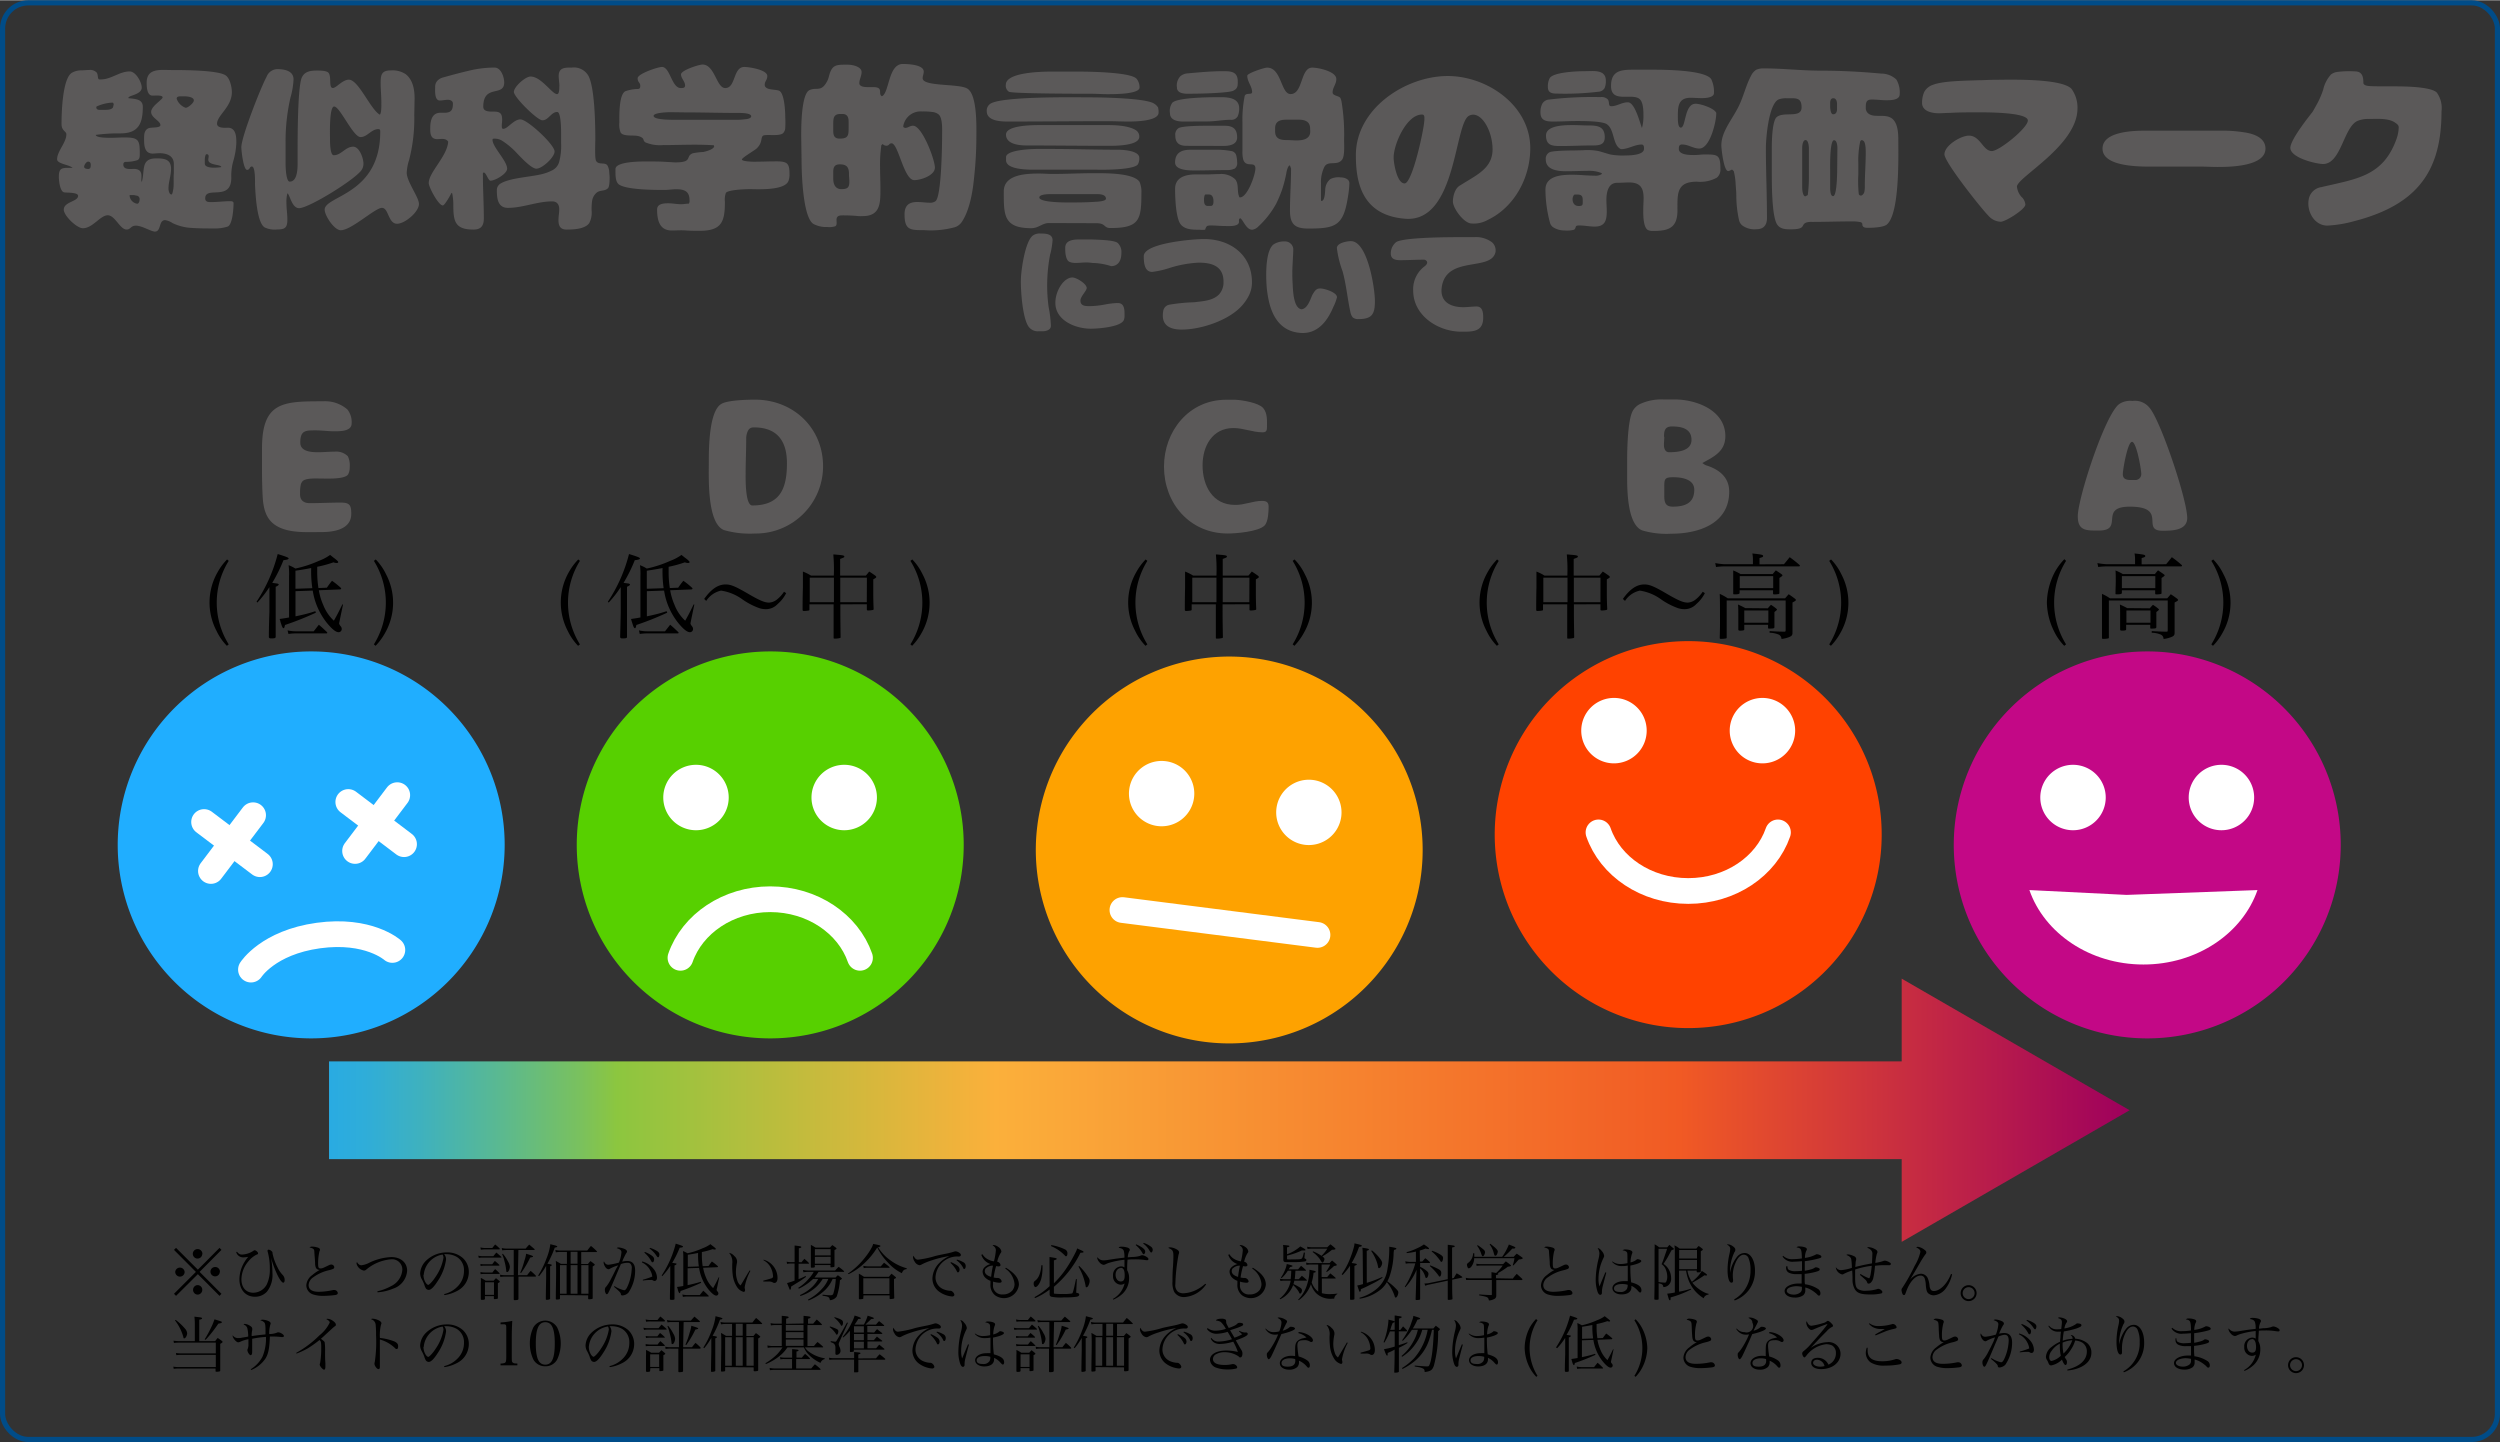 <svg xmlns="http://www.w3.org/2000/svg" xmlns:xlink="http://www.w3.org/1999/xlink" width="1820" height="1050" viewBox="0 0 485.96 280.25"><rect x="0" y="0" width="485.96" height="280.25" fill="#333333" stroke="none"/><defs><style>.cls-1,.cls-3,.cls-9{fill:none;stroke-miterlimit:10;}.cls-1{stroke:#004c88;}.cls-2{fill:#20aeff;}.cls-3{stroke:#fff;stroke-linecap:round;stroke-width:5px;}.cls-4{fill:#57d000;}.cls-5{fill:#fff;}.cls-6{fill:#fea200;}.cls-7{fill:#ff4200;}.cls-8{fill:#c30886;}.cls-9{stroke-width:19px;stroke:url(#YayomiOhki_Original_Gradation_32);}.cls-10{fill:url(#YayomiOhki_Original_Gradation_32-2);}.cls-11{fill:#5b5959;}</style><linearGradient id="YayomiOhki_Original_Gradation_32" x1="63.96" y1="215.76" x2="413.96" y2="215.76" gradientUnits="userSpaceOnUse"><stop offset="0" stop-color="#29abe2"/><stop offset="0.02" stop-color="#2fadd9"/><stop offset="0.05" stop-color="#3eb1bf"/><stop offset="0.09" stop-color="#57b896"/><stop offset="0.14" stop-color="#7ac15d"/><stop offset="0.16" stop-color="#8cc63f"/><stop offset="0.37" stop-color="#fbb03b"/><stop offset="0.75" stop-color="#f15a24"/><stop offset="1" stop-color="#9e005d"/></linearGradient><linearGradient id="YayomiOhki_Original_Gradation_32-2" x1="63.96" y1="215.76" x2="413.96" y2="215.76" xlink:href="#YayomiOhki_Original_Gradation_32"/></defs><title>疑似科学サイトアイコン説明</title><g id="layer_6" data-name="layer 6"><rect class="cls-1" x="0.5" y="0.5" width="484.96" height="279.25" rx="5" ry="5"/></g><g id="icon"><path class="cls-2" d="M185.64,259.43A37.61,37.61,0,1,1,148,221.82,37.6,37.6,0,0,1,185.64,259.43Z" transform="translate(-87.54 -95.25)"/><path class="cls-3" d="M136.32,283.67s3.33-5.27,13.09-6.62,14.4,2.8,14.4,2.8" transform="translate(-87.54 -95.25)"/><line class="cls-3" x1="39.67" y1="159.73" x2="50.52" y2="167.93"/><line class="cls-3" x1="41" y1="169.25" x2="49.2" y2="158.41"/><line class="cls-3" x1="67.7" y1="155.84" x2="78.54" y2="164.04"/><line class="cls-3" x1="69.02" y1="165.36" x2="77.22" y2="154.51"/><path class="cls-4" d="M274.87,259.43a37.61,37.61,0,1,1-37.61-37.61A37.6,37.6,0,0,1,274.87,259.43Z" transform="translate(-87.54 -95.25)"/><path class="cls-5" d="M229.19,250.21a6.36,6.36,0,1,1-6.36-6.35A6.36,6.36,0,0,1,229.19,250.21Z" transform="translate(-87.54 -95.25)"/><path class="cls-5" d="M258,250.21a6.36,6.36,0,1,1-6.35-6.35A6.36,6.36,0,0,1,258,250.21Z" transform="translate(-87.54 -95.25)"/><path class="cls-3" d="M254.71,281.38c-2.29-6.59-9.24-11.39-17.45-11.39s-15.16,4.8-17.45,11.39" transform="translate(-87.54 -95.25)"/><path class="cls-6" d="M363.78,265.19a37.6,37.6,0,1,1-32.54-42.07A37.6,37.6,0,0,1,363.78,265.19Z" transform="translate(-87.54 -95.25)"/><path class="cls-5" d="M319.64,250.26a6.35,6.35,0,1,1-5.5-7.1A6.34,6.34,0,0,1,319.64,250.26Z" transform="translate(-87.54 -95.25)"/><path class="cls-5" d="M348.26,253.92a6.35,6.35,0,1,1-5.5-7.11A6.36,6.36,0,0,1,348.26,253.92Z" transform="translate(-87.54 -95.25)"/><line class="cls-3" x1="218.18" y1="176.84" x2="256.1" y2="181.68"/><path class="cls-7" d="M453.31,257.43a37.61,37.61,0,1,1-37.6-37.61A37.59,37.59,0,0,1,453.31,257.43Z" transform="translate(-87.54 -95.25)"/><path class="cls-5" d="M407.63,237.21a6.36,6.36,0,1,1-6.35-6.35A6.35,6.35,0,0,1,407.63,237.21Z" transform="translate(-87.54 -95.25)"/><path class="cls-5" d="M436.49,237.21a6.36,6.36,0,1,1-6.36-6.35A6.36,6.36,0,0,1,436.49,237.21Z" transform="translate(-87.54 -95.25)"/><path class="cls-3" d="M398.26,257c2.29,6.6,9.23,11.39,17.45,11.39s15.15-4.79,17.44-11.39" transform="translate(-87.54 -95.25)"/><path class="cls-8" d="M542.54,259.43a37.61,37.61,0,1,1-37.61-37.61A37.6,37.6,0,0,1,542.54,259.43Z" transform="translate(-87.54 -95.25)"/><path class="cls-5" d="M496.86,250.21a6.36,6.36,0,1,1-6.36-6.35A6.36,6.36,0,0,1,496.86,250.21Z" transform="translate(-87.54 -95.25)"/><path class="cls-5" d="M525.71,250.21a6.36,6.36,0,1,1-6.35-6.35A6.35,6.35,0,0,1,525.71,250.21Z" transform="translate(-87.54 -95.25)"/><path class="cls-5" d="M526.36,268.21c-2.91,8.38-11.73,14.47-22.17,14.47s-19.26-6.09-22.17-14.47l18.9.94Z" transform="translate(-87.54 -95.25)"/></g><g id="layer_5" data-name="layer 5"><line class="cls-9" x1="63.96" y1="215.76" x2="377.15" y2="215.76"/><polygon class="cls-10" points="369.66 241.34 413.96 215.76 369.66 190.18 369.66 241.34"/></g><g id="layer_3" data-name="layer 3"><path class="cls-11" d="M147.77,193c2,0,4-.11,6-.11,1.76,0,2.05.51,2.05,2.2,0,3-3.38,3.53-5.72,3.53-2.56,0-5.55.21-7.92-.76-2.67-1.08-3.39-3.24-3.57-5.94-.1-1.76-.14-3.53-.14-5.29,0-1.44,0-2.84,0-4.28,0-9.08,4.11-9.15,11.85-9.15a6.62,6.62,0,0,1,4.75,1.59,3.94,3.94,0,0,1,.82,2.73c0,1.55-2.33,1.51-3.41,1.51s-2.38-.18-3.57-.18c-2,0-3,0-3,2.38,0,1.76,2.16,1.87,3.45,1.87,1.08,0,2.16-.11,3.24-.11a3.17,3.17,0,0,1,2.56.9,4.1,4.1,0,0,1,.36,2.09,2.82,2.82,0,0,1-.32,1.44c-.69,1-4.29.79-5.44.79-.9,0-2.66-.1-3.35.47a1.54,1.54,0,0,0-.43.86,7.4,7.4,0,0,0-.11,1.55C145.79,192.35,146.48,193,147.77,193Z" transform="translate(-87.54 -95.25)"/><path class="cls-11" d="M247.53,185.83a13.07,13.07,0,0,1-13.21,13.07,18.42,18.42,0,0,1-6-.65c-3.35-1.22-3-10.22-3-13.14,0-2.55,0-10,2.45-11.41,1.22-.72,5-.82,6.52-.82C241.73,172.88,247.53,178.35,247.53,185.83Zm-13.47-7.56c-.82,0-1.11.47-1.33,1.19a3.45,3.45,0,0,0-.14,1c0,2.23-.11,4.5-.11,6.73,0,1-.11,6.26,1.3,6.26,5.47,0,6.73-3.38,6.73-8.21C240.51,180.94,238.64,178.27,234.06,178.27Z" transform="translate(-87.54 -95.25)"/><path class="cls-11" d="M332.85,192.56c.82,0,1.29.22,1.29,1.12s-.07,2.95-.79,3.67c-1.19,1.19-5.51,1.55-7.16,1.55-7.38,0-12.39-5.87-12.39-13,0-6.91,4.86-13,12.06-13,.62,0,1.23,0,1.84,0,1.33.07,4.46.58,5.36,1.59s.76,2.62.76,3.74c0,.61-.11,1-.83,1-1.94,0-3.74-.83-5.69-.83-4.1,0-6,3.53-6,7.24,0,3.92,1.91,7.7,6.3,7.7C329.39,193.39,331.05,192.56,332.85,192.56Z" transform="translate(-87.54 -95.25)"/><path class="cls-11" d="M413.05,172.84c4.25,0,9.87,2.12,9.87,7.13,0,2.95-2.2,4-4.47,5.22a2.56,2.56,0,0,0,1.08.57c2.38.83,4.14,2.34,4.14,5,0,6.27-6,8.18-11.26,8.18a16.81,16.81,0,0,1-5.58-.62c-3-1.08-3-8-3-10.65v-2.88c0-2.27.11-7.6,1-9.54a3.23,3.23,0,0,1,1.48-1.51,9.87,9.87,0,0,1,4.54-.9Zm-2,7.27c0,.54-.07,1.08-.07,1.62s.21,1.37,1,1.37c1.66,0,4.36-.22,4.36-2.41s-1.95-2.6-3.78-2.6C411.18,178.09,411,178.89,411,180.11Zm0,11.45c0,1.26.21,2.12,1.65,2.12,2.31,0,4.18-.65,4.18-3.28,0-2.08-2.45-2.44-4.07-2.44s-1.76.29-1.76,1.8Z" transform="translate(-87.54 -95.25)"/><path class="cls-11" d="M491.43,195.55c0-3.53,5.36-20,8.1-21.85a3.9,3.9,0,0,1,2.52-.57,3.63,3.63,0,0,1,3.38,1.4c2.2,2.7,7.27,17.82,7.27,21.35,0,2.48-3.06,2.48-4.82,2.48-4.29,0,1.15-4.68-6.34-4.68-6.15,0-1,4.64-6,4.64C493.19,198.32,491.43,198.47,491.43,195.55Zm11.08-7.05a1.15,1.15,0,0,0,1.26-1.19c0-.83-.93-6.23-1.8-6.23s-1.79,5.47-1.79,6.27c0,1,.75,1.15,1.58,1.15Z" transform="translate(-87.54 -95.25)"/><path d="M132,204.22a15.3,15.3,0,0,0,0,16.23l-.36.28a10.62,10.62,0,0,1-2-2.88,11.87,11.87,0,0,1,.22-11.47,11.49,11.49,0,0,1,1.82-2.44Z" transform="translate(-87.54 -95.25)"/><path d="M137.41,212.16a30.26,30.26,0,0,0,4.11-9.27c1.69.52,2.12.7,2.12.86s-.25.26-1,.33a28.74,28.74,0,0,1-2.18,4.41c.86.13.95.13,1.06.16s.2.11.2.18-.16.25-.59.42v4.91c0,1.28,0,3,0,4.85-.05.21-.16.27-.72.28h-.2c-.28,0-.41-.09-.41-.3v-.07c0-.29,0-1.88.11-4.76v-4.84a21.37,21.37,0,0,1-2.34,3Zm13.67-2.73a16.55,16.55,0,0,1,1-1.34,14.41,14.41,0,0,1,1.67,1.34.24.24,0,0,1,.11.16.22.22,0,0,1-.23.18l-4.11.16a11.53,11.53,0,0,0,.85,2.85,8.26,8.26,0,0,0,2.07,3.07c.75-1.33,1-1.85,1.64-3.16h.14l-.56,2.69c-.12.61-.2.93-.2,1s.06.23.26.5a.86.86,0,0,1,.25.56.63.63,0,0,1-.6.65c-.52,0-1.22-.54-2.17-1.67a13.3,13.3,0,0,1-2.87-6.43l-3.35.12V215c1.71-.36,2.49-.56,3.86-1l.1.29a57.55,57.55,0,0,1-6,2.39c-.11.52-.17.63-.29.63a.35.35,0,0,1-.18-.14,3,3,0,0,1-.25-.62l-.17-.5c0-.18-.1-.38-.16-.54.67-.09.85-.11,1.84-.29v-8a13.14,13.14,0,0,0-.09-2.16,6.4,6.4,0,0,1,1.31.65,22.14,22.14,0,0,0,4.58-1.5,9,9,0,0,0,2.18-1.15l.7.56c.56.4.88.72.88.83s-.11.18-.29.18a1.5,1.5,0,0,1-.63-.13,23,23,0,0,1-3.17.87c0,.47,0,.75,0,1a20.82,20.82,0,0,0,.24,3.13Zm-7.64,8.3a7.19,7.19,0,0,0,1.52.18h3.56l1-1.28c.66.56.86.76,1.53,1.39a.35.35,0,0,1,.11.17c0,.08-.08.13-.18.13h-6a8.78,8.78,0,0,0-1.37.11Zm4.81-8.2a23,23,0,0,1-.22-3.92c-1.36.27-1.85.34-3.06.52v3.51Z" transform="translate(-87.54 -95.25)"/><path d="M160.22,220.45a15.35,15.35,0,0,0,0-16.23l.36-.28a10.79,10.79,0,0,1,2,2.88,11.86,11.86,0,0,1-.21,11.45,11.66,11.66,0,0,1-1.82,2.46Z" transform="translate(-87.54 -95.25)"/><path d="M200.27,204.22a15.35,15.35,0,0,0,0,16.23l-.36.28a11.08,11.08,0,0,1-2-2.88,11.94,11.94,0,0,1,.22-11.47,11.49,11.49,0,0,1,1.82-2.44Z" transform="translate(-87.54 -95.25)"/><path d="M205.7,212.16a30,30,0,0,0,4.11-9.27c1.69.52,2.12.7,2.12.86s-.25.26-1,.33a28.74,28.74,0,0,1-2.18,4.41c.87.13,1,.13,1.07.16s.19.11.19.18-.16.25-.59.42v4.91c0,1.28,0,3,0,4.85,0,.21-.16.27-.71.28h-.2c-.29,0-.42-.09-.42-.3v-.07c0-.29.06-1.88.11-4.76v-4.84a21.37,21.37,0,0,1-2.34,3Zm13.67-2.73a16.55,16.55,0,0,1,1-1.34,13.61,13.61,0,0,1,1.67,1.34.21.21,0,0,1,.11.16.22.22,0,0,1-.23.18l-4.11.16a12,12,0,0,0,.85,2.85,8.26,8.26,0,0,0,2.07,3.07c.76-1.33,1-1.85,1.64-3.16h.14l-.56,2.69c-.12.61-.19.93-.19,1s.05.23.25.5a.86.86,0,0,1,.25.56.63.63,0,0,1-.59.65c-.53,0-1.23-.54-2.18-1.67a13.2,13.2,0,0,1-2.86-6.43l-3.35.12V215c1.71-.36,2.48-.56,3.85-1l.11.29a57.9,57.9,0,0,1-6,2.39c-.11.52-.16.63-.29.63a.46.46,0,0,1-.18-.14,3,3,0,0,1-.25-.62l-.16-.5c-.06-.18-.11-.38-.16-.54.66-.09.84-.11,1.83-.29v-8a13.14,13.14,0,0,0-.09-2.16,6.76,6.76,0,0,1,1.32.65,22.07,22.07,0,0,0,4.57-1.5,9,9,0,0,0,2.18-1.15c.3.25.54.43.7.56.56.4.88.72.88.83s-.11.18-.29.18a1.5,1.5,0,0,1-.63-.13,23.28,23.28,0,0,1-3.16.87c0,.47,0,.75,0,1a20.79,20.79,0,0,0,.23,3.13Zm-7.63,8.3a7,7,0,0,0,1.51.18h3.56l1-1.28c.67.56.86.76,1.53,1.39a.35.35,0,0,1,.11.17c0,.08-.07.13-.18.13h-6a8.7,8.7,0,0,0-1.37.11Zm4.8-8.2a23.15,23.15,0,0,1-.21-3.92c-1.37.27-1.86.34-3.06.52v3.51Z" transform="translate(-87.54 -95.25)"/><path d="M224.42,211.62c1.37-1.92,2.69-2.82,4.18-2.82,1,0,1.91.37,4.58,1.94,2.07,1.19,3,1.59,3.85,1.59a2.69,2.69,0,0,0,1.46-.54,6.32,6.32,0,0,0,1.45-1.57l.42.27a6.87,6.87,0,0,1-1.66,2.12,3.12,3.12,0,0,1-2.3,1,4.41,4.41,0,0,1-1.17-.17,13.61,13.61,0,0,1-3.37-1.73A9.41,9.41,0,0,0,227.7,210a4.59,4.59,0,0,0-2.88,2Z" transform="translate(-87.54 -95.25)"/><path d="M250.89,212.67c0,2.66,0,2.68.05,6.37a.16.16,0,0,1-.13.18,3.86,3.86,0,0,1-1,.11c-.18,0-.23,0-.23-.2,0-2.59,0-2.59,0-4.75v-1.71h-4.7v1a.17.17,0,0,1-.14.2,6,6,0,0,1-.9.09c-.21,0-.29-.06-.29-.24,0-2.7.06-4.14.06-4.3,0-1,0-1.66,0-3.12a8.49,8.49,0,0,1,1.57.78h4.44a31.39,31.39,0,0,0-.1-4.11c.41,0,.73.07.93.07,1,.09,1.21.15,1.21.33s-.11.21-.81.47v3.24h5c.29-.34.38-.45.65-.79.54.34.69.45,1.17.79.13.11.2.18.2.27v0c0,.12-.12.21-.58.46,0,.83,0,1.43,0,1.88,0,1.38,0,2.32.07,3.85,0,.13,0,.16-.14.22a4.49,4.49,0,0,1-.94.1c-.18,0-.24-.05-.24-.21v-1Zm-1.25-4.27v-.92h-4.7v4.77h4.7Zm6.41-.92h-5.18c0,.61,0,2.2,0,4.77h5.16Z" transform="translate(-87.54 -95.25)"/><path d="M264.51,220.45a15.35,15.35,0,0,0,0-16.23l.36-.28a10.79,10.79,0,0,1,2,2.88,11.86,11.86,0,0,1-.21,11.45,11.32,11.32,0,0,1-1.82,2.46Z" transform="translate(-87.54 -95.25)"/><path d="M310.57,204.22a15.35,15.35,0,0,0,0,16.23l-.36.28a10.79,10.79,0,0,1-2-2.88,11.87,11.87,0,0,1,.22-11.47,11.42,11.42,0,0,1,1.81-2.44Z" transform="translate(-87.54 -95.25)"/><path d="M325.19,212.67c0,2.66,0,2.68.06,6.37a.16.16,0,0,1-.13.18,3.92,3.92,0,0,1-1,.11c-.18,0-.24,0-.24-.2,0-2.59,0-2.59,0-4.75v-1.71h-4.7v1a.18.18,0,0,1-.14.2,6.16,6.16,0,0,1-.9.09c-.22,0-.29-.06-.29-.24,0-2.7.05-4.14.05-4.3,0-1,0-1.66,0-3.12a8.12,8.12,0,0,1,1.56.78H324a32.27,32.27,0,0,0-.11-4.11c.42,0,.74.07.94.07,1,.09,1.2.15,1.2.33s-.1.21-.81.47v3.24h5c.29-.34.38-.45.65-.79.54.34.68.45,1.17.79.12.11.2.18.2.27v0c0,.12-.13.21-.58.46,0,.83,0,1.43,0,1.88,0,1.38,0,2.32.07,3.85,0,.13,0,.16-.14.22a4.34,4.34,0,0,1-.94.1c-.18,0-.23-.05-.23-.21v-1ZM324,208.4v-.92h-4.7v4.77H324Zm6.41-.92h-5.19c0,.61,0,2.2,0,4.77h5.17Z" transform="translate(-87.54 -95.25)"/><path d="M338.81,220.45a15.3,15.3,0,0,0,0-16.23l.37-.28a10.79,10.79,0,0,1,2,2.88,11.83,11.83,0,0,1-.22,11.45,11.59,11.59,0,0,1-1.81,2.46Z" transform="translate(-87.54 -95.25)"/><path d="M378.87,204.22a15.3,15.3,0,0,0,0,16.23l-.36.28a10.62,10.62,0,0,1-2-2.88,11.87,11.87,0,0,1,.22-11.47,11.49,11.49,0,0,1,1.82-2.44Z" transform="translate(-87.54 -95.25)"/><path d="M393.48,212.67c0,2.66,0,2.68.06,6.37a.16.16,0,0,1-.13.18,3.92,3.92,0,0,1-1,.11c-.18,0-.23,0-.23-.2,0-2.59,0-2.59,0-4.75v-1.71h-4.7v1a.17.17,0,0,1-.14.2,6.16,6.16,0,0,1-.9.09c-.22,0-.29-.06-.29-.24,0-2.7.05-4.14.05-4.3,0-1,0-1.66,0-3.12a8.12,8.12,0,0,1,1.56.78h4.45a32.27,32.27,0,0,0-.11-4.11c.42,0,.74.07.94.07,1,.09,1.21.15,1.21.33s-.11.21-.81.47v3.24h5c.29-.34.38-.45.65-.79.54.34.68.45,1.17.79.13.11.2.18.2.27v0c0,.12-.13.21-.58.46,0,.83,0,1.43,0,1.88,0,1.38,0,2.32.08,3.85,0,.13,0,.16-.15.22a4.31,4.31,0,0,1-.93.1c-.18,0-.24-.05-.24-.21v-1Zm-1.24-4.27v-.92h-4.7v4.77h4.7Zm6.41-.92h-5.18c0,.61,0,2.2,0,4.77h5.17Z" transform="translate(-87.54 -95.25)"/><path d="M403,211.62c1.37-1.92,2.68-2.82,4.18-2.82,1,0,1.91.37,4.57,1.94,2.07,1.19,3,1.59,3.86,1.59a2.63,2.63,0,0,0,1.45-.54,6.32,6.32,0,0,0,1.46-1.57l.42.27a6.87,6.87,0,0,1-1.66,2.12,3.12,3.12,0,0,1-2.3,1,4.43,4.43,0,0,1-1.18-.17,13.81,13.81,0,0,1-3.36-1.73A9.41,9.41,0,0,0,406.3,210a4.59,4.59,0,0,0-2.88,2Z" transform="translate(-87.54 -95.25)"/><path d="M434.31,204.87c.49-.57.63-.76,1.12-1.37a24,24,0,0,1,1.89,1.5.25.25,0,0,1,.09.14.16.16,0,0,1-.18.15H422.82a13.24,13.24,0,0,0-1.71.12l-.16-.76a13.31,13.31,0,0,0,1.84.22h5.49v-1a6,6,0,0,0-.11-1.09c1.84.2,2.09.26,2.09.49s-.15.22-.7.41v1.21Zm.22,6.63.7-.8c.59.4.77.53,1.26.9.11.11.14.15.14.22s0,.15-.66.49v2.91c0,.6,0,1.14,0,1.66,0,.81,0,.86,0,1.33s-.18.65-.72.85a6.06,6.06,0,0,1-1.42.34.93.93,0,0,0-.56-.86,4.83,4.83,0,0,0-1.75-.35v-.32c1.3.07,1.89.11,2.94.11.14,0,.18-.09.18-.31v-5.76H423.18v3.67c0,1.36,0,1.73,0,3.57,0,.11-.07.14-.22.16a5.38,5.38,0,0,1-.84.07c-.2,0-.26,0-.29-.16.05-2.16.05-2.39.05-2.92,0-3.31,0-4.33-.05-5.67a10.15,10.15,0,0,1,1.56.87Zm-2.4-4.72c.25-.31.33-.41.61-.72.52.34.69.45,1.16.79.1.09.12.13.12.18s0,.13-.59.51v.77c0,.4,0,.67,0,2.13,0,.14,0,.17-.18.23a5.18,5.18,0,0,1-.81.07c-.18,0-.25-.05-.25-.2v-.61h-6.5v.52c0,.18-.23.27-.77.27s-.47,0-.47-.2v-.05c0-.95,0-1.39,0-2.29s0-1.4,0-2.1a9.88,9.88,0,0,1,1.42.7Zm-.95,6.66a7.64,7.64,0,0,1,.61-.68,8.12,8.12,0,0,1,1.08.79c.07.07.09.11.09.14s0,.09-.5.47v2c0,.32,0,.65,0,.93s-.27.29-1,.29c-.16,0-.22,0-.24-.12v-.62H426.6v.9c0,.17-.18.22-.61.24l-.27,0h0c-.19,0-.28-.08-.28-.24l0-2.61c0-1,0-1.62-.06-2.23.63.29.83.38,1.42.7Zm-5.46-3.92h6.5v-2.33h-6.5Zm.88,6.73h4.68v-2.39H426.6Z" transform="translate(-87.54 -95.25)"/><path d="M443.11,220.45a15.35,15.35,0,0,0,0-16.23l.36-.28a10.79,10.79,0,0,1,2,2.88,11.86,11.86,0,0,1-.21,11.45,11.66,11.66,0,0,1-1.82,2.46Z" transform="translate(-87.54 -95.25)"/><path d="M489.15,204.22a15.35,15.35,0,0,0,0,16.23l-.36.28a10.79,10.79,0,0,1-2-2.88,13.06,13.06,0,0,1-1.37-5.52,13.3,13.3,0,0,1,1.58-6,11.84,11.84,0,0,1,1.82-2.44Z" transform="translate(-87.54 -95.25)"/><path d="M508.6,204.87c.48-.57.63-.76,1.11-1.37a20.77,20.77,0,0,1,1.89,1.5.21.21,0,0,1,.09.14c0,.09-.07.15-.18.15h-14.4a13,13,0,0,0-1.71.12l-.16-.76a13.19,13.19,0,0,0,1.83.22h5.49v-1a5.81,5.81,0,0,0-.1-1.09c1.83.2,2.08.26,2.08.49s-.14.22-.7.41v1.21Zm.21,6.63c.22-.24.45-.51.7-.8.6.4.78.53,1.27.9.1.11.14.15.14.22s0,.15-.67.49v2.91c0,.6,0,1.14,0,1.66,0,.81,0,.86,0,1.33s-.19.65-.73.85a5.79,5.79,0,0,1-1.42.34.92.92,0,0,0-.56-.86,4.7,4.7,0,0,0-1.74-.35v-.32c1.29.07,1.89.11,2.93.11.15,0,.18-.09.18-.31v-5.76H497.47v3.67c0,1.36,0,1.73,0,3.57,0,.11-.07.14-.21.16a5.41,5.41,0,0,1-.85.07c-.19,0-.25,0-.28-.16,0-2.16,0-2.39,0-2.92,0-3.31,0-4.33,0-5.67a10.15,10.15,0,0,1,1.56.87Zm-2.39-4.72c.25-.31.32-.41.61-.72.52.34.68.45,1.15.79.11.09.13.13.13.18s0,.13-.6.51v.77c0,.4,0,.67,0,2.13,0,.14,0,.17-.18.23a5.18,5.18,0,0,1-.81.07c-.18,0-.25-.05-.25-.2v-.61H500v.52c0,.18-.24.27-.78.27s-.46,0-.46-.2v-.05c0-.95.05-1.39.05-2.29s0-1.4-.05-2.1a10.42,10.42,0,0,1,1.42.7Zm-1,6.66c.26-.3.33-.39.62-.68a8.83,8.83,0,0,1,1.08.79c.07.07.09.11.09.14s0,.09-.51.47v2c0,.32,0,.65,0,.93s-.27.29-.95.29c-.17,0-.22,0-.24-.12v-.62h-4.68v.9c0,.17-.18.22-.61.24l-.27,0h0c-.2,0-.29-.08-.29-.24l0-2.61c0-1,0-1.62-.05-2.23.63.29.83.38,1.42.7ZM500,209.52h6.5v-2.33H500Zm.88,6.73h4.68v-2.39h-4.68Z" transform="translate(-87.54 -95.25)"/><path d="M517.39,220.45a15.3,15.3,0,0,0,0-16.23l.36-.28a10.62,10.62,0,0,1,2,2.88,11.83,11.83,0,0,1-.22,11.45,11.32,11.32,0,0,1-1.82,2.46Z" transform="translate(-87.54 -95.25)"/><path d="M130.21,337.76l.38.39-4.25,4.28,4.25,4.26-.38.4L126,342.87l-4.24,4.22-.4-.4,4.26-4.26-4.26-4.28.4-.39L126,342Zm-6.78,4.66a.91.91,0,0,1-.91.93.93.93,0,0,1-.92-.93.92.92,0,0,1,1.83,0Zm3.43,3.5a.93.93,0,0,1-.91.93.93.93,0,0,1-.08-1.85H126A.91.91,0,0,1,126.86,345.92Zm0-7a.92.92,0,0,1-.92.92.92.92,0,0,1,0-1.84A.92.92,0,0,1,126.88,339Zm3.41,3.47a.91.91,0,1,1-.91-.91A.91.91,0,0,1,130.29,342.43Z" transform="translate(-87.54 -95.25)"/><path d="M133.59,338.5c.37.44.57.56,1,.56a4.29,4.29,0,0,0,2.27-.77.28.28,0,0,1,.17-.07c.24,0,.67.36.67.58s0,.14-.39.33a4.87,4.87,0,0,0-1.53,1.3,5.5,5.5,0,0,0-1.31,3.42c0,1.62.89,2.63,2.32,2.63a3,3,0,0,0,2.61-1.62,6.68,6.68,0,0,0,.59-3,12,12,0,0,0-.39-3.25,1.27,1.27,0,0,1-.06-.28.22.22,0,0,1,.23-.22h0a.94.94,0,0,1,.57.3c.15.13.17.19.18.44a10.11,10.11,0,0,0,1,2.76,5.4,5.4,0,0,0,1,1.45,1.4,1.4,0,0,1,.35,1c0,.27-.11.47-.28.47s-.59-.42-1.07-1.4a19.84,19.84,0,0,1-1.29-3.44h0a17.76,17.76,0,0,1,.27,3,5.23,5.23,0,0,1-1.06,3.57,3.12,3.12,0,0,1-2.36,1c-1.78,0-3-1.35-3-3.4a6.46,6.46,0,0,1,.48-2.36,7.53,7.53,0,0,1,1.23-2,5.79,5.79,0,0,1-.93.11,1.41,1.41,0,0,1-1.4-1Z" transform="translate(-87.54 -95.25)"/><path d="M148.19,337.51a3.88,3.88,0,0,1,1.21.22c.24.1.34.22.34.39v0c0,.1,0,.1-.1.31a9.69,9.69,0,0,0-.26,2.44c0,.7.09.89.46.89s.52-.1,1.61-.62a1.15,1.15,0,0,1,.49-.14.59.59,0,0,1,.58.5.38.38,0,0,1-.25.36,6.48,6.48,0,0,1-.81.25,8.18,8.18,0,0,0-3,1.35,1.93,1.93,0,0,0-.93,1.53c0,.87.68,1.31,2,1.31a13.64,13.64,0,0,0,2.79-.35l.24,0a.68.68,0,0,1,.64.58c0,.22-.13.33-.51.4a18.91,18.91,0,0,1-2.3.16,6.09,6.09,0,0,1-2-.28,1.89,1.89,0,0,1-1.31-1.77,2.68,2.68,0,0,1,1.17-2,7.61,7.61,0,0,1,1.47-1,.84.84,0,0,1-.58-.18c-.18-.13-.29-.39-.35-.91,0-.29,0-.55-.08-1.45s-.05-1.2-.14-1.38-.36-.35-.87-.43A.63.63,0,0,1,148.19,337.51Z" transform="translate(-87.54 -95.25)"/><path d="M160.9,346.2a9.91,9.91,0,0,0,2.65-1,3.82,3.82,0,0,0,2.2-3.22,2,2,0,0,0-2.19-2,8.59,8.59,0,0,0-4.82,2,.7.7,0,0,1-.46.2,1.85,1.85,0,0,1-1.44-1.38.69.69,0,0,1,.1-.3,1,1,0,0,0,.33.44.78.78,0,0,0,.5.2,4.15,4.15,0,0,0,1.45-.44,10.8,10.8,0,0,1,4.39-1.15c1.82,0,3.07,1.07,3.07,2.64a3.94,3.94,0,0,1-2.76,3.51,9.32,9.32,0,0,1-3,.7Z" transform="translate(-87.54 -95.25)"/><path d="M173.86,346.75a5.36,5.36,0,0,0,2.8-1.67,4.23,4.23,0,0,0,1.07-2.88,3,3,0,0,0-1.36-2.66,4,4,0,0,0-2.07-.55,2.23,2.23,0,0,0-.42,0,1.53,1.53,0,0,1,.37,1,9.82,9.82,0,0,1-1.58,4.15c-.76,1.2-1.34,1.79-1.79,1.79a.74.74,0,0,1-.53-.25,2.74,2.74,0,0,1-.33-.77,7.54,7.54,0,0,0-.53-1.13,2.33,2.33,0,0,1-.28-1.09,3.76,3.76,0,0,1,1.08-2.37,5.81,5.81,0,0,1,4.13-1.68,4.52,4.52,0,0,1,3.09,1.1,3.67,3.67,0,0,1,1.16,2.82,4.13,4.13,0,0,1-2.39,3.63,7.24,7.24,0,0,1-2.34.75Zm-4-3.73a2.82,2.82,0,0,0,.48,1.59c.17.21.32.34.46.34s.83-.64,1.42-1.58a9.22,9.22,0,0,0,1.53-3.71,1.38,1.38,0,0,0-.17-.6A4.37,4.37,0,0,0,169.91,343Z" transform="translate(-87.54 -95.25)"/><path d="M180.5,339.27a3.37,3.37,0,0,0,.94.11h2c.25-.32.32-.41.59-.71.42.35.54.46.93.81a.24.24,0,0,1,.06.11c0,.05-.05.06-.15.06h-3.4a5,5,0,0,0-.86.06Zm.43,1.61a3.14,3.14,0,0,0,.78.07h1.51c.21-.29.28-.37.51-.65a9.37,9.37,0,0,1,.89.78.15.15,0,0,1,0,.08s0,.06-.13.06h-2.83a3.08,3.08,0,0,0-.7.07Zm0,1.58a4.63,4.63,0,0,0,.89.09h1.44a5.47,5.47,0,0,1,.53-.66,11,11,0,0,1,.86.8.12.12,0,0,1,0,.08c0,.05,0,.06-.15.06h-2.72a5.08,5.08,0,0,0-.82.05Zm0-4.79a3.25,3.25,0,0,0,1,.11h1.31c.23-.3.3-.38.55-.68a9.48,9.48,0,0,1,.89.79.21.21,0,0,1,0,.11s0,.06-.13.06h-2.66a5.9,5.9,0,0,0-.88.06Zm.88,9.95c0,.18-.11.24-.46.25h-.14c-.14,0-.2-.05-.21-.15,0-.76,0-1.14,0-3a9.76,9.76,0,0,0,0-1.12,6.07,6.07,0,0,1,.95.54h1.55c.18-.21.24-.27.45-.49.29.23.37.3.64.53.07.08.11.12.11.17s-.08.12-.38.27v1.19c0,.31,0,.65,0,1.69a.16.16,0,0,1-.07.15,2.35,2.35,0,0,1-.53.07c-.12,0-.18,0-.18-.11v-.47h-1.75Zm0-.72h1.75v-2.45h-1.75Zm6.41-3.83H190c.29-.37.37-.48.68-.84a8.38,8.38,0,0,1,1,.92.15.15,0,0,1,.05.1c0,.05-.07.1-.13.1h-3.28v.56c0,3,0,3,0,3.78-.05.18-.13.21-.71.24-.14,0-.2-.05-.21-.16,0-1.1,0-1.13,0-3.86v-.56h-1.52a5.89,5.89,0,0,0-1.08.06l-.07-.44a4.48,4.48,0,0,0,1.15.1h1.52v-4.89h-1.23a6.22,6.22,0,0,0-1,.06l-.1-.46a3.69,3.69,0,0,0,1.12.12h3.53c.29-.35.38-.45.69-.78.44.37.56.48,1,.85a.22.22,0,0,1,.06.12c0,.05-.06.09-.16.09h-3Zm-2.94-4.17a6.81,6.81,0,0,1,1,1.5,2.34,2.34,0,0,1,.37,1c0,.48-.27,1.06-.5,1.06s-.18-.1-.22-.41a10.48,10.48,0,0,0-.33-1.7,7,7,0,0,0-.45-1.36Zm3.39,3.68a15.6,15.6,0,0,0,.82-2.38,5.57,5.57,0,0,0,.32-1.3c1.12.34,1.34.43,1.34.52s0,.11-.56.23a18.15,18.15,0,0,1-1.77,3Z" transform="translate(-87.54 -95.25)"/><path d="M192.15,343.13a16.47,16.47,0,0,0,1.59-3.23,11.1,11.1,0,0,0,.78-2.86l.61.17a2.45,2.45,0,0,1,.65.2s.09.07.09.11-.12.15-.49.18a20.54,20.54,0,0,1-1.43,3.15c.62.09.85.15.85.25s-.11.15-.33.26v6.27s0,0,0,.05-.24.18-.64.18c-.14,0-.19,0-.19-.17,0-1.3.06-3.59.06-4v-2.43a12.74,12.74,0,0,1-1.38,2Zm4.24,3.81v.59s0,.05,0,.06,0,.13-.12.17a3.38,3.38,0,0,1-.51.05c-.12,0-.18-.05-.18-.13v0c0-1.56.06-3.78.06-5.19,0-.94,0-1.49-.06-2.2.41.23.55.32,1,.58h1.16v-2.32h-1.16a5.61,5.61,0,0,0-1,.08l-.09-.47a4.07,4.07,0,0,0,1,.12h5.2c.31-.41.41-.53.72-.9a12.09,12.09,0,0,1,1.11,1c0,.05.08.09.08.12s0,.07-.08.07h-3v2.32h1.31c.2-.24.26-.32.48-.56a5.72,5.72,0,0,1,.74.56c.08.08.11.12.11.16s-.06.1-.41.33v2.14c0,.64,0,1.95,0,3.93a.28.28,0,0,1,0,.08.18.18,0,0,1-.1.15,2.39,2.39,0,0,1-.62.07c-.11,0-.16-.05-.16-.13v-.63Zm1.29-.27v-5.55h-1.29v5.55Zm.78-5.83h1.34v-2.32h-1.34Zm1.34.28h-1.34v5.55h1.34Zm2.13,5.55v-5.55h-1.4v5.55Z" transform="translate(-87.54 -95.25)"/><path d="M207.7,341.16a7.7,7.7,0,0,0-1.56.63.68.68,0,0,1-.35.13.93.93,0,0,1-.53-.36,2,2,0,0,1-.39-.91.76.76,0,0,1,.07-.27c.25.5.47.66.91.66a12.64,12.64,0,0,0,2-.42,6.61,6.61,0,0,0,.49-2c0-.37-.24-.59-.92-.81a.5.5,0,0,1,.34-.13,3.21,3.21,0,0,1,.82.16c.54.15.84.38.84.63,0,.09,0,.13-.17.35a13,13,0,0,0-.77,1.62,4.49,4.49,0,0,1,1-.13c1,0,1.52.61,1.52,1.87a7.61,7.61,0,0,1-1.31,4.29,1.75,1.75,0,0,1-1.15.54c-.2,0-.3-.08-.32-.27s-.06-.36-1.33-1.41l.1-.14a6,6,0,0,0,1.86.81c.27,0,.47-.25.78-1a9.28,9.28,0,0,0,.71-3.22,1.14,1.14,0,0,0-.32-1,.94.94,0,0,0-.54-.12,4.23,4.23,0,0,0-1.25.24c-.17.42-.17.42-.69,1.63-.06.16-.3.71-.71,1.68-.48,1.13-.88,2-1.07,2.33-.08.15-.18.23-.29.23s-.35-.32-.35-.83a.8.8,0,0,1,.28-.67,8,8,0,0,0,.89-1.42c.45-.87.45-.87,1-2Zm4.67-.76a4.15,4.15,0,0,1,2.2,1.43,2.81,2.81,0,0,1,.68,1.7c0,.42-.18.66-.48.66a.5.5,0,0,1-.27-.09A.74.74,0,0,0,214,344a10.42,10.42,0,0,0-1.5.11l0-.16a15.64,15.64,0,0,0,1.83-.61,2.77,2.77,0,0,0-.37-1.15,3.4,3.4,0,0,0-1.64-1.6Zm.52-1.85a5.92,5.92,0,0,1,1.22.63c.43.29.58.5.58.81s-.13.57-.29.57-.19-.08-.36-.39a5.66,5.66,0,0,0-1.25-1.48Zm1-.79a5.34,5.34,0,0,1,1.19.51c.44.24.64.48.64.75s-.11.57-.24.57-.18-.08-.35-.32a5.19,5.19,0,0,0-1.34-1.38Z" transform="translate(-87.54 -95.25)"/><path d="M216.16,343.12a19.91,19.91,0,0,0,2.73-6.18c1.13.35,1.42.47,1.42.58s-.17.17-.65.21a19.15,19.15,0,0,1-1.45,2.94l.71.11c.08,0,.13.07.13.12s-.11.17-.4.28v3.27c0,.85,0,2,0,3.23,0,.14-.11.18-.48.19h-.13c-.2,0-.28-.06-.28-.21v0c0-.2,0-1.25.07-3.17v-3.23a13.62,13.62,0,0,1-1.56,2Zm9.1-1.83c.28-.39.36-.51.66-.88a10.86,10.86,0,0,1,1.12.88.24.24,0,0,1,.07.11.15.15,0,0,1-.16.12l-2.73.11a8.07,8.07,0,0,0,.56,1.9,5.68,5.68,0,0,0,1.38,2.05c.51-.89.67-1.24,1.09-2.11h.1l-.37,1.79c-.09.4-.14.62-.14.64s0,.16.17.34a.56.56,0,0,1,.17.37.41.41,0,0,1-.39.43c-.35,0-.82-.36-1.46-1.11a8.86,8.86,0,0,1-1.9-4.28l-2.23.08V345a24.31,24.31,0,0,0,2.56-.65l.07.2a37.16,37.16,0,0,1-4,1.59c-.07.35-.1.42-.19.42a.31.31,0,0,1-.12-.1,1.61,1.61,0,0,1-.17-.4l-.1-.34c0-.12-.08-.25-.11-.36.44-.06.56-.07,1.22-.19v-5.35a8.8,8.8,0,0,0-.06-1.44,5.15,5.15,0,0,1,.88.43,14.67,14.67,0,0,0,3-1,5.68,5.68,0,0,0,1.45-.77l.47.37c.37.27.59.48.59.55s-.07.12-.19.12a1,1,0,0,1-.42-.08,15,15,0,0,1-2.11.57c0,.32,0,.51,0,.66a13.47,13.47,0,0,0,.16,2.09Zm-5.08,5.53a4.12,4.12,0,0,0,1,.12h2.38l.68-.85c.45.37.58.51,1,.93a.17.17,0,0,1,.07.12s0,.08-.12.08h-4a5.66,5.66,0,0,0-.91.07Zm3.2-5.45a15.52,15.52,0,0,1-.14-2.62c-.92.18-1.24.23-2,.35v2.34Z" transform="translate(-87.54 -95.25)"/><path d="M233.41,342.22a10.43,10.43,0,0,0-1.12,3.2,1.46,1.46,0,0,0,.07.41,1.23,1.23,0,0,1,0,.19.28.28,0,0,1-.26.3,2.25,2.25,0,0,1-1.32-1,5.48,5.48,0,0,1-.82-2.4,13.9,13.9,0,0,1-.08-2.11,2.64,2.64,0,0,0-.61-2.06h.1a1.76,1.76,0,0,1,.9.59,1.43,1.43,0,0,1,.54.94,2.5,2.5,0,0,1,0,.32,8.9,8.9,0,0,0-.22,1.78,5.12,5.12,0,0,0,.28,1.74,1.77,1.77,0,0,0,.62.94c.13-.19.13-.19.4-.64l1-1.69c.2-.31.2-.31.35-.58Zm2.56-2.17a3.73,3.73,0,0,1,2.71,3.58c0,.58-.24.95-.6.95a.57.57,0,0,1-.36-.13,1.61,1.61,0,0,0-.9-.14c-.28,0-.51,0-.91,0l0-.18c1-.26,1.51-.42,1.62-.46s.28-.13.28-.36a4.3,4.3,0,0,0-.38-1.57,3.31,3.31,0,0,0-1.48-1.57Z" transform="translate(-87.54 -95.25)"/><path d="M243.33,340.56c.25-.3.32-.39.57-.67.37.31.49.42.84.76,0,.06.07.08.07.12s-.05.07-.13.07h-1.91v3c.53-.21.76-.32,1.37-.61l.08.17c-.68.49-1.06.76-1.39.95-1.22.75-1.22.75-1.52.95,0,.44-.06.58-.18.58s-.1,0-.13-.12l-.47-1.16a14.64,14.64,0,0,0,1.46-.47v-3.32h-.69a3.33,3.33,0,0,0-.77.06l-.08-.43a3,3,0,0,0,.85.09H242v-2.12c0-.43,0-.67,0-1.11,1.16.14,1.3.18,1.3.3s-.1.15-.48.25v2.68Zm4.12,3.24a7.22,7.22,0,0,1-1.31,1.61,8.09,8.09,0,0,1-3,1.7l-.1-.18a8.27,8.27,0,0,0,2.55-1.75,6.2,6.2,0,0,0,1-1.38h-1a10.16,10.16,0,0,1-2.78,1.9l-.1-.18a8.17,8.17,0,0,0,2-1.72,6.25,6.25,0,0,0,1-1.37h-1a4.69,4.69,0,0,0-1,.08l-.08-.46a4.33,4.33,0,0,0,1.08.11h5.16c.3-.33.39-.42.69-.72a12,12,0,0,1,1,.8.26.26,0,0,1,.07.12c0,.05-.05.07-.15.07h-4.83a12.51,12.51,0,0,1-.79,1.1h4.1a3.19,3.19,0,0,1,.45-.45,7,7,0,0,1,.69.53c.07.05.1.1.1.13s-.11.18-.39.3a11.87,11.87,0,0,1-.63,3.18,1.73,1.73,0,0,1-1.32.71c-.11-.61-.24-.7-1.43-.87v-.2c.73.07,1.24.11,1.55.11s.43-.06.54-.3a11.43,11.43,0,0,0,.48-2.87h-.62a6.58,6.58,0,0,1-1.35,2.05,9.2,9.2,0,0,1-2.12,1.57,10,10,0,0,1-1.2.57l-.12-.17a9.31,9.31,0,0,0,2.81-2.19,5.94,5.94,0,0,0,1.15-1.83Zm-1.51-2.41c0,.17-.13.22-.56.22-.17,0-.22,0-.22-.16,0-.85,0-1.28,0-1.68,0-1.43,0-2.16,0-2.59a9.88,9.88,0,0,1,.91.53h2.8c.2-.22.26-.29.46-.49.32.21.41.29.69.5.08.07.12.12.12.17s0,.11-.39.29v.7c0,.5,0,1.13,0,2.41a.17.17,0,0,1-.12.19,3.25,3.25,0,0,1-.51.06c-.1,0-.15,0-.15-.14v-.3h-3.06ZM249,338h-3.06v1.23H249Zm-3.06,1.51v1.33H249V339.5Z" transform="translate(-87.54 -95.25)"/><path d="M252.35,342.78a14.78,14.78,0,0,0,3.38-3.2,12.24,12.24,0,0,0,1.32-2,3.74,3.74,0,0,0,.22-.59l.61.12c.66.14.8.18.8.29s-.14.17-.46.23a8.65,8.65,0,0,0,2.47,2.6,9.32,9.32,0,0,0,3.1,1.49l0,.17c-.51.06-.7.22-.95.79a8.86,8.86,0,0,1-2.64-2,11.51,11.51,0,0,1-2.14-3,14.46,14.46,0,0,1-2.71,3.25,12,12,0,0,1-2.85,1.94Zm3,4.73c0,.11,0,.14-.07.17a2.86,2.86,0,0,1-.62.07c-.13,0-.17,0-.17-.17,0-1.87,0-2.46,0-2.95,0-.95,0-1.39,0-1.85a8.79,8.79,0,0,1,1,.61h4.84c.2-.26.27-.34.5-.61.33.25.44.34.76.61.1.09.12.12.12.17s-.1.16-.39.25c0,1.76,0,1.76.05,3.61v.05a.14.14,0,0,1-.11.16,3.61,3.61,0,0,1-.61.08c-.12,0-.18,0-.18-.14V347h-5.08Zm0-6.25a5.48,5.48,0,0,0,.89.1h2.51l.63-.72c.43.33.58.43,1,.79a.26.26,0,0,1,.09.14c0,.05,0,.06-.15.06h-4.09a4.42,4.42,0,0,0-.79.07Zm0,5.47h5.08v-3.06h-5.08Z" transform="translate(-87.54 -95.25)"/><path d="M265.48,339.84a.67.67,0,0,0,.54.21,19.21,19.21,0,0,0,3.32-.71c.5-.13,1.15-.26,1.94-.42a13.65,13.65,0,0,0,1.62-.4,1.54,1.54,0,0,1,.42-.09,1.63,1.63,0,0,1,.65.25c.24.16.35.29.35.46s-.15.3-.37.3a.94.94,0,0,1-.22,0,2.18,2.18,0,0,0-.34,0,4.25,4.25,0,0,0-4,4,2.47,2.47,0,0,0,1.59,2.38,3.88,3.88,0,0,0,1.22.28.6.6,0,0,1,.5.19,1,1,0,0,1,.36.58c0,.19-.18.34-.43.34a5,5,0,0,1-2.44-.87,3.16,3.16,0,0,1-1.4-2.68,4.44,4.44,0,0,1,1.31-2.93,6.22,6.22,0,0,1,2-1.38,20.35,20.35,0,0,0-3.45.84,12.6,12.6,0,0,0-1.91.77.84.84,0,0,1-.48.17,1.35,1.35,0,0,1-.93-.71,1.72,1.72,0,0,1-.31-.81.51.51,0,0,1,.13-.32A1.29,1.29,0,0,0,265.48,339.84Zm6.92.69a6.4,6.4,0,0,1,1.2.66,1,1,0,0,1,.47.74c0,.34-.14.59-.3.59s-.14,0-.36-.46a5.75,5.75,0,0,0-1.12-1.39Zm1.15-.49a4.75,4.75,0,0,1,1.19.48.83.83,0,0,1,.52.76c0,.33-.12.58-.28.58s-.16-.06-.24-.25a4,4,0,0,0-1.27-1.44Z" transform="translate(-87.54 -95.25)"/><path d="M278.52,339a2.54,2.54,0,0,0,.83.86,3.56,3.56,0,0,0,1.4.52,12.14,12.14,0,0,0,.37-2.13c0-.41-.16-.66-.64-1a.42.42,0,0,1,.2-.05,1.82,1.82,0,0,1,.89.37,1.26,1.26,0,0,1,.62.87.5.5,0,0,1-.15.34,5.52,5.52,0,0,0-.66,1.67.83.83,0,0,1,.48.27.67.67,0,0,1,.16.39c0,.16-.14.25-.38.25a2.4,2.4,0,0,1-.47-.06,14.86,14.86,0,0,0-.48,2.22,3.51,3.51,0,0,0,.61.09.18.18,0,0,0,.1,0h.13a.83.83,0,0,1,.72.65c0,.17-.15.28-.41.28a5,5,0,0,1-1.27-.22c0,.29,0,.43,0,.59a1.72,1.72,0,0,0,1.89,1.9,2.34,2.34,0,0,0,1.9-.81,2,2,0,0,0,.39-1.22,4.08,4.08,0,0,0-1.81-3l.13-.16c1.78,1.09,2.53,2.09,2.53,3.31A2.93,2.93,0,0,1,281,347a2.54,2.54,0,0,1-.93-2.23c0-.14,0-.3,0-.6a2.84,2.84,0,0,1-1-.61,1.8,1.8,0,0,1-.53-1.18,1.23,1.23,0,0,1,.37-.83,2.53,2.53,0,0,1,1.17-.64,3,3,0,0,1-1.17-.74,3.14,3.14,0,0,1-.62-1.06Zm.71,2.67a.85.85,0,0,0-.26.6c0,.51.4.88,1.23,1.13a20.28,20.28,0,0,1,.36-2.18A1.83,1.83,0,0,0,279.23,341.71Z" transform="translate(-87.54 -95.25)"/><path d="M290.19,341.14c0,.24,0,.42,0,.54a8.73,8.73,0,0,1-.27,2.16c-.25.83-.75,1.54-1.11,1.54-.17,0-.34-.31-.34-.64a.6.6,0,0,1,.3-.6,2.6,2.6,0,0,0,.81-1.14,6,6,0,0,0,.38-1.86Zm1.36-.17c0-.87,0-1,0-1.44l.6.1c.66.11.8.15.8.26s-.12.17-.55.3v4.46a19.14,19.14,0,0,0,3.06-3.92,26.35,26.35,0,0,0,1.28-2.35,3.22,3.22,0,0,0,.18-.51c.24.1.42.19.54.25.58.25.7.32.7.43s-.06.13-.6.16a20.18,20.18,0,0,1-5.16,6.62v1.15c0,.12,0,.15.09.18a11.83,11.83,0,0,0,1.62.06,8.43,8.43,0,0,0,1.81-.1c.1-.05.15-.14.26-.53s.28-1.11.51-2.25h.17l-.12,2.55v0c0,.08,0,.11.22.14s.37.16.37.33-.16.32-.46.39a14.48,14.48,0,0,1-2.49.13,9.2,9.2,0,0,1-2.47-.12.48.48,0,0,1-.34-.52v-.88a13.11,13.11,0,0,1-2.82,1.66l-.13-.18a13.8,13.8,0,0,0,2.95-2.14Zm.35-3.75a9.77,9.77,0,0,1,2.62.82.82.82,0,0,1,.51.82c0,.3-.11.53-.25.53s-.14,0-.26-.16a8.06,8.06,0,0,0-2.69-1.82Zm5.43,4.07a11.15,11.15,0,0,1,1.75,2.16,1.25,1.25,0,0,1,.27.74c0,.52-.34,1.23-.58,1.23s-.15-.09-.25-.49a11.11,11.11,0,0,0-1.35-3.54Z" transform="translate(-87.54 -95.25)"/><path d="M303.87,347.68a4.59,4.59,0,0,0,2.27-3,1.33,1.33,0,0,1-.76.24,1.59,1.59,0,0,1-1.48-1.73,1.66,1.66,0,0,1,1.55-1.83,1.17,1.17,0,0,1,.67.2c0-.2,0-.86,0-1.25,0,0,0-.13,0-.24a16.64,16.64,0,0,0-3,.6,4.15,4.15,0,0,0-.78.33,1.4,1.4,0,0,1-.28.06,1.26,1.26,0,0,1-.77-.46,1.8,1.8,0,0,1-.48-.88.62.62,0,0,1,.06-.14,1.41,1.41,0,0,0,1.17.61,5.82,5.82,0,0,0,1-.11c1.41-.22,1.85-.28,3.07-.42a4.22,4.22,0,0,0-.13-1.33c-.13-.33-.42-.5-1-.58.14-.18.22-.22.55-.22a3.92,3.92,0,0,1,1.16.17c.29.09.46.25.46.42s0,.12-.12.32a3.07,3.07,0,0,0-.27,1.16l.78-.07a5.75,5.75,0,0,0,1.6-.21,1.21,1.21,0,0,1,.44-.14,2.14,2.14,0,0,1,1,.45.35.35,0,0,1,.19.32c0,.13-.08.21-.26.21a4.41,4.41,0,0,1-.65-.08A13.37,13.37,0,0,0,308,340c-.44,0-.79,0-1.28.05-.05.46-.08,1.19-.08,1.63,0,.09,0,.23,0,.41a3.12,3.12,0,0,1,.38,1.6,4.14,4.14,0,0,1-1.29,3,6.19,6.19,0,0,1-1.79,1.14Zm1.52-6c-.54,0-1,.57-1,1.3s.41,1.31,1,1.31.77-.39.77-1.13C306.17,342.12,305.92,341.64,305.39,341.64Zm3-4.61c1.25.56,1.76,1,1.76,1.42,0,.27-.15.49-.3.49s-.12,0-.36-.42a5.86,5.86,0,0,0-1.19-1.35Zm1.47-.28a5.09,5.09,0,0,1,1.44.76.75.75,0,0,1,.31.57c0,.28-.15.54-.28.54s-.15-.06-.36-.38a4,4,0,0,0-1.21-1.35Z" transform="translate(-87.54 -95.25)"/><path d="M322,344.83a5.53,5.53,0,0,1-4.21,2.49,2.19,2.19,0,0,1-2-1,4.1,4.1,0,0,1-.34-2c0-.66,0-1.8.1-2.89.07-1.3.08-1.63.08-2.06,0-1-.12-1.24-1-1.6a.51.51,0,0,1,.34-.12,2.93,2.93,0,0,1,1.07.28c.46.21.7.45.7.7a1.2,1.2,0,0,1-.11.44,36.76,36.76,0,0,0-.62,5.75,1.69,1.69,0,0,0,.48,1.44,1.73,1.73,0,0,0,1.07.33,6.23,6.23,0,0,0,2.73-.77,7.37,7.37,0,0,0,1.52-1.07Z" transform="translate(-87.54 -95.25)"/><path d="M326.52,339a2.54,2.54,0,0,0,.83.86,3.56,3.56,0,0,0,1.4.52,12.14,12.14,0,0,0,.37-2.13c0-.41-.16-.66-.64-1a.42.42,0,0,1,.2-.05,1.82,1.82,0,0,1,.89.37,1.26,1.26,0,0,1,.62.87.5.5,0,0,1-.15.34,5.52,5.52,0,0,0-.66,1.67.83.83,0,0,1,.48.27.67.67,0,0,1,.16.39c0,.16-.14.25-.38.25a2.4,2.4,0,0,1-.47-.06,14.86,14.86,0,0,0-.48,2.22,3.51,3.51,0,0,0,.61.09.18.18,0,0,0,.1,0h.13a.83.83,0,0,1,.72.65c0,.17-.15.28-.41.28a5,5,0,0,1-1.27-.22c0,.29,0,.43,0,.59a1.72,1.72,0,0,0,1.89,1.9,2.34,2.34,0,0,0,1.9-.81,2,2,0,0,0,.39-1.22,4.08,4.08,0,0,0-1.81-3l.13-.16c1.78,1.09,2.53,2.09,2.53,3.31A2.93,2.93,0,0,1,329,347a2.54,2.54,0,0,1-.93-2.23c0-.14,0-.3,0-.6a2.84,2.84,0,0,1-1-.61,1.8,1.8,0,0,1-.53-1.18,1.23,1.23,0,0,1,.37-.83,2.53,2.53,0,0,1,1.17-.64,3,3,0,0,1-1.17-.74,3.14,3.14,0,0,1-.62-1.06Zm.71,2.67a.85.85,0,0,0-.26.6c0,.51.4.88,1.23,1.13a20.28,20.28,0,0,1,.36-2.18A1.83,1.83,0,0,0,327.23,341.71Z" transform="translate(-87.54 -95.25)"/><path d="M339.35,342.21c-.05.81-.08,1.27-.14,1.64H340l.6-.66c.4.31.52.42.9.76a.16.16,0,0,1,.08.1c0,.05,0,.08-.1.08h-2.34a6.5,6.5,0,0,1-.17.67,10.86,10.86,0,0,1,1.07.55c.44.26.58.42.58.66s-.14.63-.32.63-.14,0-.32-.37a5.18,5.18,0,0,0-1.08-1.27,4.88,4.88,0,0,1-2.51,2.75l-.1-.12a6.13,6.13,0,0,0,1.72-2.16,5,5,0,0,0,.42-1.34h-1a6.82,6.82,0,0,0-1,.06l-.1-.42a5.71,5.71,0,0,0,1.09.08h1c.06-.44.09-.89.12-1.64h-.68a6,6,0,0,1-1.22,1.44l-.12-.1a7.26,7.26,0,0,0,.84-1.58,4.1,4.1,0,0,0,.3-1.07c.82.19,1.13.3,1.13.38s-.05.12-.48.23l-.27.42h1.83l.57-.68a9.23,9.23,0,0,1,.88.76.26.26,0,0,1,.08.12c0,.05,0,.08-.09.08ZM337.72,339a7.83,7.83,0,0,0,2.58-1.52c.84.45,1,.57,1,.68s-.06.1-.14.1l-.55,0a13.93,13.93,0,0,1-2.89,1v.56c0,.12,0,.16.09.18a5.32,5.32,0,0,0,.8,0c.6,0,1.47,0,1.65-.05.41-.06.47-.17.73-1.3l.21.05-.1.91a.23.23,0,0,1,0,.07v0c0,.11,0,.11.23.22a.23.23,0,0,1,.15.21c0,.13-.09.23-.26.28a12.28,12.28,0,0,1-2,.14l-1.66,0c-.44,0-.56-.13-.56-.52v-2a4.46,4.46,0,0,0-.06-.82c1.18.12,1.24.13,1.24.24s-.11.16-.47.23Zm9.76,7.75a1.08,1.08,0,0,0-.59.89h-.35a4,4,0,0,1-3.17-1.08,4.37,4.37,0,0,1-1-1.74,6.43,6.43,0,0,1-2.38,3.12l-.11-.11a7,7,0,0,0,1.67-2.72,9.86,9.86,0,0,0,.52-2.67,3.73,3.73,0,0,0,0-.43c1.18.25,1.21.25,1.21.39s-.1.14-.4.19a9.33,9.33,0,0,1-.37,1.87,3.61,3.61,0,0,0,1.27,1.8V341h-1.17a6,6,0,0,0-1.11.07l-.09-.45a3.58,3.58,0,0,0,1.2.1H346a4.56,4.56,0,0,1,.48-.5c.36.3.47.39.8.69.09.09.12.13.12.18s-.15.16-.54.19a10,10,0,0,1-1.42,1.17l-.1-.1a8.09,8.09,0,0,0,.78-1.35h-1.68v2.44h1.08l.6-.72a12.26,12.26,0,0,1,1,.83s.06.07.06.1,0,.07-.12.07h-2.57v2.85a5.74,5.74,0,0,0,1.55.18,10.19,10.19,0,0,0,1.46-.11Zm-1.93-9.11c.26-.26.34-.34.6-.57a9,9,0,0,1,.84.69c.11.08.14.14.14.21s-.13.15-.67.16a12.34,12.34,0,0,1-1.88,1.29c.32.24.41.35.41.54s-.21.66-.36.66-.11,0-.62-.79a6.1,6.1,0,0,0-1.31-1.26l.07-.14a8.06,8.06,0,0,1,1.65.88,7.14,7.14,0,0,0,1.13-1.4h-2.7a7.65,7.65,0,0,0-1.14.07l-.09-.44a5,5,0,0,0,1.23.1Z" transform="translate(-87.54 -95.25)"/><path d="M348.34,342.89a14.34,14.34,0,0,0,1.73-3.31,18.44,18.44,0,0,0,.68-2.1,2.91,2.91,0,0,0,.08-.6c1.2.28,1.43.35,1.43.47s-.16.16-.54.22a16.81,16.81,0,0,1-1.44,3.13c.87.13,1,.16,1,.27s-.06.12-.46.29V345c0,.57,0,.8,0,2.61v.05c0,.12-.1.16-.38.19l-.35,0h0c-.08,0-.1,0-.12-.13,0-1.69,0-1.69,0-2.29v-4.2a14.6,14.6,0,0,1-1.45,1.81Zm4.88,1.67a23.55,23.55,0,0,0,3-1.14l.06.15a14.79,14.79,0,0,1-2,1.17c-1.07.55-1.44.73-2.21,1.05,0,.4-.08.48-.19.48s-.09,0-.14-.12l-.37-1.08a8.36,8.36,0,0,0,1.11-.27l-.05-5.74a10,10,0,0,0-.07-1.33c1.1.17,1.27.22,1.27.34s-.11.15-.42.26Zm5.22-5.87a14.86,14.86,0,0,1-.78,4.58,6.7,6.7,0,0,1-.45,1,9.5,9.5,0,0,1,1.49,1.23c.49.48.65.69.65.91,0,.45-.27,1-.48,1s-.13,0-.33-.55a8.21,8.21,0,0,0-1.42-2.44,5,5,0,0,1-1.53,1.69,8.39,8.39,0,0,1-3.74,1.53l-.05-.18a8.67,8.67,0,0,0,2.82-1.33,6,6,0,0,0,2.61-4.23,21.75,21.75,0,0,0,.36-3.73c0-.21,0-.33,0-.63,1.09.17,1.38.24,1.38.37s-.16.18-.46.25Zm-4.22-.44a8.71,8.71,0,0,1,1.46,1.45c.38.48.53.76.53,1,0,.42-.35,1-.59,1s-.11,0-.37-.95a9,9,0,0,0-1.17-2.39Z" transform="translate(-87.54 -95.25)"/><path d="M363.55,340.42H364c.26-.3.34-.38.59-.65a8.41,8.41,0,0,1,.85.71.26.26,0,0,1,.07.12c0,.06-.06.1-.14.1h-1.78v.75a5,5,0,0,1,1.08.64c.42.31.54.48.54.75s-.19.77-.39.77-.14,0-.29-.41a3.39,3.39,0,0,0-.94-1.47V344c0,1,0,1,0,3.68a.16.16,0,0,1-.13.17,2.72,2.72,0,0,1-.57.05c-.13,0-.18-.05-.18-.16.06-1.62.06-1.62.11-3.74l.08-2a11.29,11.29,0,0,1-2.17,3.41l-.12-.1a15.38,15.38,0,0,0,1.31-2.5,11.46,11.46,0,0,0,.73-2.05h-1.07a3.56,3.56,0,0,0-.79.07l-.08-.47a3.36,3.36,0,0,0,.92.12h1.14v-2a11.25,11.25,0,0,1-1.77.29l-.05-.18a10.47,10.47,0,0,0,2.13-.79,6.32,6.32,0,0,0,1.24-.71c.69.44,1,.71,1,.8s-.07.11-.14.11a2,2,0,0,1-.52-.11c-.55.21-.74.27-1.14.39Zm6.59,3.19c.24-.42.31-.54.55-.91a9.7,9.7,0,0,1,1,.63c.07.06.1.11.1.15s0,.06-.09.07l-1.88.4c0,2.37,0,2.37.06,3.68,0,.09,0,.13-.14.17a2.26,2.26,0,0,1-.56.07c-.17,0-.22,0-.22-.13,0-1.25,0-1.42,0-2.83v-.78l-3.66.78a2.67,2.67,0,0,0-.7.22l-.18-.45h.12a4.46,4.46,0,0,0,.7-.06l3.72-.77V341c0-2.71,0-3.25,0-3.84,1.2.13,1.36.17,1.36.29s-.14.15-.52.24l0,6Zm-4.61-2.45a13.39,13.39,0,0,1,1.66.75c.38.21.51.4.51.72s-.12.7-.28.7-.15,0-.25-.19a11,11,0,0,0-1.7-1.85Zm.37-2.84a7.08,7.08,0,0,1,1.65.76c.39.26.5.39.5.68s-.14.72-.31.72-.13-.06-.25-.23-.29-.39-.55-.71a6.69,6.69,0,0,0-1.11-1.08Z" transform="translate(-87.54 -95.25)"/><path d="M381.6,343.73c.31-.4.42-.53.77-.92.47.42.62.55,1.09,1a.34.34,0,0,1,0,.12c0,.05-.06.09-.14.09h-4.93v1.4c0,.51,0,.86,0,1.62a.68.68,0,0,1-.43.68,2.54,2.54,0,0,1-1,.27c-.13-.65-.21-.69-1.89-1v-.18c.92.07,1,.07,2.27.13.16,0,.19,0,.19-.17V344h-4c-.44,0-.58,0-1,0l-.07-.42a4.44,4.44,0,0,0,1,.1h4v-.2c0-.24,0-.32,0-1l.91.16a7.59,7.59,0,0,0,1.27-1.44h-4.21a5,5,0,0,0-.86.06l-.07-.42a5,5,0,0,0,.92.08h4.31c.22-.24.3-.31.52-.54.38.28.5.36.84.64.11.08.16.14.16.2s-.14.16-.61.2a13,13,0,0,1-2,1.29c.11,0,.16.07.16.13s-.12.15-.47.22v.61Zm.18-4.23c.25-.28.32-.36.59-.62.43.29.56.38,1,.7.12.08.17.14.17.2s-.21.22-.75.23c-.24.25-.24.25-.6.66-.22.25-.22.25-.48.51l-.12-.05a6.42,6.42,0,0,0,.34-1.36h-7.83a2.75,2.75,0,0,1-.53,1.6.86.86,0,0,1-.53.37.24.24,0,0,1-.21-.19,1.32,1.32,0,0,1-.14-.49c0-.17.06-.26.36-.48a2.39,2.39,0,0,0,.84-1.77h.23c0,.36,0,.43,0,.69h5.42a10.89,10.89,0,0,0,1.3-2.39c1.14.44,1.26.5,1.26.61s-.15.18-.34.18h-.26a14.65,14.65,0,0,1-1.66,1.61Zm-7-2.26a8.89,8.89,0,0,1,1.14.85.72.72,0,0,1,.29.51,1.22,1.22,0,0,1-.26.68.22.22,0,0,1-.17.1c-.12,0-.17-.08-.29-.41a5.7,5.7,0,0,0-.83-1.63Zm2.45-.27c1,.75,1.46,1.2,1.46,1.51a1.58,1.58,0,0,1-.23.66.3.3,0,0,1-.25.15c-.14,0-.18-.06-.3-.49a4.55,4.55,0,0,0-.82-1.73Z" transform="translate(-87.54 -95.25)"/><path d="M388.19,337.51a3.88,3.88,0,0,1,1.21.22c.24.1.34.22.34.39v0c0,.1,0,.1-.1.31a9.69,9.69,0,0,0-.26,2.44c0,.7.09.89.46.89s.52-.1,1.61-.62a1.15,1.15,0,0,1,.49-.14.59.59,0,0,1,.58.5.38.38,0,0,1-.25.36,6.48,6.48,0,0,1-.81.25,8.18,8.18,0,0,0-3,1.35,1.93,1.93,0,0,0-.93,1.53c0,.87.68,1.31,2,1.31a13.64,13.64,0,0,0,2.79-.35l.24,0a.68.68,0,0,1,.64.58c0,.22-.13.33-.51.4a18.91,18.91,0,0,1-2.3.16,6.09,6.09,0,0,1-2-.28,1.89,1.89,0,0,1-1.31-1.77,2.68,2.68,0,0,1,1.17-2,7.61,7.61,0,0,1,1.47-1,.84.84,0,0,1-.58-.18c-.18-.13-.29-.39-.35-.91,0-.29,0-.55-.08-1.45s-.05-1.2-.14-1.38-.36-.35-.87-.43A.63.63,0,0,1,388.19,337.51Z" transform="translate(-87.54 -95.25)"/><path d="M399.78,342.58c-.21.75-.55,2.06-.7,2.65a4.57,4.57,0,0,0-.15,1c0,.38,0,.43-.08.53a.29.29,0,0,1-.23.13c-.21,0-.37-.17-.52-.54a7.08,7.08,0,0,1-.38-2.41,17.62,17.62,0,0,1,.54-4,5.66,5.66,0,0,0,.18-1.08,1.87,1.87,0,0,0-.35-1.05c.28,0,.5.17.84.6a1.66,1.66,0,0,1,.43.91c0,.13,0,.13-.19.53a9.32,9.32,0,0,0-.91,3.91,4.94,4.94,0,0,0,.19,1.49l.5-1.2.65-1.55Zm1.2-2.17a2.52,2.52,0,0,0,1.55.49,6.24,6.24,0,0,0,1.36-.17v-.53c0-1.34,0-1.49-.16-1.66a1.24,1.24,0,0,0-.79-.28.66.66,0,0,1,.57-.19,3.61,3.61,0,0,1,.82.11c.34.11.52.25.52.43s0,.1-.1.37a5.16,5.16,0,0,0-.26,1.61,3,3,0,0,0,1.11-.49c.12-.12.15-.14.26-.14a1.53,1.53,0,0,1,.57.16.26.26,0,0,1,.15.22c0,.26-.87.62-2.12.86a23.83,23.83,0,0,0,.15,3.26c1.4.37,2,.84,2,1.54,0,.25-.1.44-.24.44s-.18-.06-.42-.3a3.55,3.55,0,0,0-1.29-1c0,.11,0,.2,0,.29,0,.86-.72,1.38-1.92,1.38-1,0-1.77-.51-1.77-1.22s.88-1.36,2.25-1.36a7.2,7.2,0,0,1,.73,0v-.21l0-1.28v-1.54a4.81,4.81,0,0,1-1.06.1,2.41,2.41,0,0,1-2-.84Zm1.84,4.38c-.95,0-1.54.31-1.54.84s.47.7,1.18.7a1.36,1.36,0,0,0,1.31-.56,1.52,1.52,0,0,0,.16-.84A3.74,3.74,0,0,0,402.82,344.79Z" transform="translate(-87.54 -95.25)"/><path d="M409.17,338.07a8.61,8.61,0,0,0,0-1,4.59,4.59,0,0,1,.89.59h1.57l.41-.48.75.63c.1.08.13.11.13.16s-.12.17-.42.2c-.19.31-.19.31-.75,1.35-.17.3-.3.52-.85,1.36a3.2,3.2,0,0,1,1.15,1.33,3.26,3.26,0,0,1,.33,1.42,1.68,1.68,0,0,1-.5,1.36,1.47,1.47,0,0,1-1,.39c-.12-.5-.18-.56-.93-.74v.89s0,.31,0,.68c0,.06,0,.39,0,.82,0,.14,0,.37,0,.66,0,.11-.06.13-.17.15a2,2,0,0,1-.42,0c-.18,0-.25-.05-.25-.16v0c.05-2.2.05-2.93.05-4.74v-4.88Zm.76,6.33a10.54,10.54,0,0,0,1.23.12.26.26,0,0,0,.25-.15,2.22,2.22,0,0,0,.22-1,3.92,3.92,0,0,0-.36-1.58,2.18,2.18,0,0,0-.75-.86,7.24,7.24,0,0,0,.4-1l.49-1.41a4.63,4.63,0,0,0,.18-.58h-1.66Zm5.62-2.22a5.31,5.31,0,0,0,.87,2.19c.39-.33.59-.51.93-.84a6.47,6.47,0,0,0,1-1.29c.75.48,1,.66,1,.77a.13.13,0,0,1-.14.13,1.57,1.57,0,0,1-.35-.06,22.4,22.4,0,0,1-2.35,1.45,6.07,6.07,0,0,0,1.07,1.08,7,7,0,0,0,1.35.84,2.77,2.77,0,0,0,.72.23v.18a.88.88,0,0,0-.55.18.84.84,0,0,0-.38.52,7.19,7.19,0,0,1-2.77-3.09,8.1,8.1,0,0,1-.66-2.29h-1.37v4.1a16.44,16.44,0,0,0,2.3-.58l.06.14a20.94,20.94,0,0,1-4,1.55c0,.43,0,.55-.15.55s-.17-.11-.51-1.28a10.56,10.56,0,0,0,1.48-.23v-7.65a11.87,11.87,0,0,0-.07-1.51,5.22,5.22,0,0,1,1,.63h3.25a3.78,3.78,0,0,1,.46-.51c.31.22.41.3.71.53.07.09.09.12.09.17a.13.13,0,0,1-.06.11l-.33.22v2.3c0,.13,0,.26,0,1.56,0,.17-.1.23-.38.24h-.26a.14.14,0,0,1-.16-.14v-.21Zm1.86-4h-3.47v1.65h3.47Zm-3.47,1.92v1.81h3.47V340.1Z" transform="translate(-87.54 -95.25)"/><path d="M424.64,347.77a6.43,6.43,0,0,0,1.91-1.68,6.53,6.53,0,0,0,1.26-4,5.73,5.73,0,0,0-.44-2.47,1,1,0,0,0-.85-.53c-.6,0-1.16.52-1.59,1.5a6.05,6.05,0,0,0-.51,3.32,2.17,2.17,0,0,1,0,.26c0,.22-.11.36-.31.36-.46,0-.76-1-.76-2.46a14,14,0,0,1,.39-3.22,5.54,5.54,0,0,0,.13-.87c0-.39-.17-.61-.65-.85a.66.66,0,0,1,.22-.06,1.81,1.81,0,0,1,.95.39c.34.24.47.43.47.67a.69.69,0,0,1-.17.46,8.69,8.69,0,0,0-.86,3.57c0,.11,0,.23,0,.45h0a6.73,6.73,0,0,1,1.39-3.15,1.92,1.92,0,0,1,1.46-.7c1.15,0,2,1.41,2,3.41a6,6,0,0,1-1.31,3.93,6.08,6.08,0,0,1-2.65,1.89Z" transform="translate(-87.54 -95.25)"/><path d="M434.15,339.3a2.46,2.46,0,0,0,1.93.65,10.73,10.73,0,0,0,1.72-.14c-.05-1.84-.14-2-1.05-2.14a.69.69,0,0,1,.6-.19,3.24,3.24,0,0,1,1,.16c.29.09.41.21.41.39s0,.08-.16.41a3.72,3.72,0,0,0-.21,1.27,6.13,6.13,0,0,0,2.23-.71.33.33,0,0,1,.14,0,1.46,1.46,0,0,1,.62.2.35.35,0,0,1,.21.29c0,.17-.19.26-.94.44a19.64,19.64,0,0,1-2.29.42c0,.31,0,.49,0,.77s0,.56,0,1.09a9.86,9.86,0,0,0,1.37-.32,2.1,2.1,0,0,0,.6-.3.27.27,0,0,1,.18-.05,1.31,1.31,0,0,1,.61.18.24.24,0,0,1,.14.23c0,.21-.16.31-.92.51a12.72,12.72,0,0,1-2,.35c0,.47,0,.66,0,1.08s0,.64.07.94a6.14,6.14,0,0,1,2.64,1,1,1,0,0,1,.35.79c0,.25-.11.42-.26.42s-.17,0-.48-.34a7,7,0,0,0-1-.74,4.28,4.28,0,0,0-1.2-.5c0,.26,0,.38,0,.52a1.22,1.22,0,0,1-.41,1,2.68,2.68,0,0,1-1.61.44c-1.2,0-2-.52-2-1.28s1.12-1.45,2.71-1.45h.6c0-.57,0-.66,0-.83v-1l-.89,0a3.27,3.27,0,0,1-1.59-.27,1,1,0,0,1-.54-.91c0-.08,0-.2,0-.33H435c0,.37.07.54.26.68a2.49,2.49,0,0,0,1.4.26,9.74,9.74,0,0,0,1.16-.08v-.84l0-.87v-.15c-.66.06-1.14.09-1.55.09a2.27,2.27,0,0,1-2.23-1Zm2.66,5.91a3.87,3.87,0,0,0-1.31.22c-.43.17-.64.41-.64.72s.49.69,1.31.69a2,2,0,0,0,1.36-.44.9.9,0,0,0,.27-.62c0-.08,0-.36,0-.45v0A7,7,0,0,0,436.81,345.21Z" transform="translate(-87.54 -95.25)"/><path d="M449.17,342.82a8.81,8.81,0,0,0,1.67.85c.2,0,.37-.79.54-2.42a15.69,15.69,0,0,0-3.23.72c0,.58,0,.94,0,1.45,0,1.54.12,2.05.58,2.36a2.68,2.68,0,0,0,1.61.31,7.55,7.55,0,0,0,2-.29.74.74,0,0,1,.31-.08c.31,0,.79.37.79.61a.28.28,0,0,1-.22.29,9,9,0,0,1-2.12.2c-1.77,0-2.52-.24-3-1a3.64,3.64,0,0,1-.46-1.87c0-.36,0-.76-.06-1.79a9.71,9.71,0,0,0-1.63.66.57.57,0,0,1-.32.11,1.66,1.66,0,0,1-1.22-1.24.67.67,0,0,1,0-.17,1.17,1.17,0,0,0,1,.57,8.35,8.35,0,0,0,2.11-.45,13.44,13.44,0,0,0-.12-1.64c-.07-.38-.34-.62-.95-.86a.47.47,0,0,1,.31-.11,3.07,3.07,0,0,1,1.15.34.64.64,0,0,1,.45.56,1,1,0,0,1-.06.3,2.58,2.58,0,0,0-.06.46c-.05.63-.05.63-.07.78,1.47-.36,1.89-.45,3.26-.7,0-.43.06-1.15.06-1.7a1,1,0,0,0-.4-1,1.56,1.56,0,0,0-.61-.32.4.4,0,0,1,.32-.13A2.9,2.9,0,0,1,452,338c.31.15.48.33.48.55s0,.1-.11.38a9.76,9.76,0,0,0-.3,1.75,6.7,6.7,0,0,0,.71-.13,6.13,6.13,0,0,0,.79-.22,1.08,1.08,0,0,1,.37-.09,2.07,2.07,0,0,1,.82.3c.26.14.33.21.33.35a.27.27,0,0,1-.3.24,1.38,1.38,0,0,1-.26,0l-1,0c-.15,0-.66,0-1.52.11a16.34,16.34,0,0,1-.35,2.47c-.18.58-.54,1-.9,1-.15,0-.22-.06-.3-.3a1.28,1.28,0,0,0-.42-.55l-.57-.51a4.11,4.11,0,0,1-.37-.32Z" transform="translate(-87.54 -95.25)"/><path d="M467,342.89a7,7,0,0,1-1.18,2.68,3.21,3.21,0,0,1-2.4,1.42,1.69,1.69,0,0,1-1-.35c-.33-.27-.44-.63-.53-1.61a5.08,5.08,0,0,0-.21-1.3.81.81,0,0,0-.82-.58c-1,0-2.11,1.2-2.79,3.11-.22.61-.25.67-.43.67s-.24-.12-.33-.32a2.61,2.61,0,0,1-.15-.66.6.6,0,0,1,.16-.41,35.36,35.36,0,0,0,2.4-4.29,9.13,9.13,0,0,0,1.11-2.7c0-.38-.2-.59-.82-.89a.71.71,0,0,1,.34-.11,2.65,2.65,0,0,1,1.22.54c.3.21.41.35.41.53s0,.22-.22.46a19.48,19.48,0,0,0-1.07,1.7c-.18.3-.46.8-.88,1.51s-.61,1-1,1.68h0a3.09,3.09,0,0,1,2.07-1.18,1.48,1.48,0,0,1,1.36.81,4.72,4.72,0,0,1,.38,1.62c.11.65.36.93.82.93,1.2,0,2.59-1.38,3.34-3.31Z" transform="translate(-87.54 -95.25)"/><path d="M471.76,346.56a1.55,1.55,0,1,1-1.55-1.55A1.56,1.56,0,0,1,471.76,346.56Zm-2.71,0a1.16,1.16,0,0,0,1.16,1.16,1.16,1.16,0,1,0-1.16-1.16Z" transform="translate(-87.54 -95.25)"/><path d="M129.36,355.89c.2-.26.26-.34.49-.62.37.24.48.32.8.56.11.1.16.16.16.22s-.11.19-.46.36v2.95c0,.49,0,.74,0,2.2,0,.12,0,.16-.1.2a1.68,1.68,0,0,1-.6.08c-.15,0-.2,0-.21-.14v-.49h-7.13a5.91,5.91,0,0,0-1,.07l-.08-.43a6.29,6.29,0,0,0,1.11.08h7.15v-2.37h-6.59a6.71,6.71,0,0,0-1.08.06l-.08-.43a6.52,6.52,0,0,0,1.16.08h6.59v-2.09h-7.14a9.42,9.42,0,0,0-1,.06l-.09-.44a7.71,7.71,0,0,0,1.06.09h3.09v-3.4a11.42,11.42,0,0,0-.08-1.36l.66.08c.65.07.83.12.83.25s-.17.2-.55.26v4.17Zm-7.67-4.13a11.17,11.17,0,0,1,1.88,1.78,1.52,1.52,0,0,1,.35.81c0,.42-.31,1-.54,1s-.11,0-.27-.5a9.54,9.54,0,0,0-1.56-3Zm7.55-.11c1.35.42,1.43.44,1.43.56s-.16.2-.69.28a25.17,25.17,0,0,1-2.47,3.14l-.19-.09a21,21,0,0,0,1.27-2.32,10.09,10.09,0,0,0,.47-1.09Z" transform="translate(-87.54 -95.25)"/><path d="M136.26,361.36a6.26,6.26,0,0,0,2.3-2.44,9.24,9.24,0,0,0,.68-3.85,18.32,18.32,0,0,0-2.68.36v.4c0,.05,0,.52,0,1.37,0,0,0,.21,0,.46s0,.23,0,.3c0,.43-.11.66-.31.66s-.62-.6-.62-1a.53.53,0,0,1,.07-.24,3.21,3.21,0,0,0,.13-.58c0-.12,0-.55,0-1.28a5.93,5.93,0,0,0-1.54.47,1.32,1.32,0,0,1-.45.13c-.37,0-1.08-.83-1.08-1.27a.37.37,0,0,1,0-.11,1.28,1.28,0,0,0,1,.56c.14,0,.5,0,.84-.09l.79-.13.4-.08a7.43,7.43,0,0,0-.17-1.62,1.17,1.17,0,0,0-.39-.55l-.34-.19a.29.29,0,0,1,.27-.1,2.27,2.27,0,0,1,1,.38c.28.17.41.34.41.55a1.09,1.09,0,0,1,0,.26,4.92,4.92,0,0,0-.11,1.18c1-.15,1-.15,2.69-.33,0-.3,0-.34,0-.76,0-.95-.05-1.32-.21-1.53a1.41,1.41,0,0,0-.81-.44.84.84,0,0,1,.47-.13,3.19,3.19,0,0,1,1.13.27c.28.12.42.29.42.47a.51.51,0,0,1-.06.22,6.1,6.1,0,0,0-.22,1.83,4.07,4.07,0,0,0,1.45-.25.64.64,0,0,1,.33-.08c.4,0,1.08.45,1.08.7a.23.23,0,0,1-.25.22h-.21A13.27,13.27,0,0,0,141,355h-1c-.08,2.26-.29,3.33-.83,4.23a6.17,6.17,0,0,1-2.76,2.26Z" transform="translate(-87.54 -95.25)"/><path d="M145.12,358.17a20.31,20.31,0,0,0,4.51-3.4,7.1,7.1,0,0,0,2-2.48c0-.23-.19-.42-.67-.69a.51.51,0,0,1,.24-.05,1.79,1.79,0,0,1,1,.36c.41.28.63.55.63.78s0,.13-.48.53c-.12.1-.12.1-1,.91s-.92.87-1.43,1.3c.47.35.67.53.73.67a10.35,10.35,0,0,1,.08,1.76c0,.84,0,1.61.06,2.29,0,.27,0,.61,0,.69,0,.42-.09.6-.28.6s-.82-.66-.82-1c0-.09,0-.09.08-.31a17.32,17.32,0,0,0,.21-2.95,5.46,5.46,0,0,0-.07-1.14.88.88,0,0,0-.26-.37,23.29,23.29,0,0,1-2.31,1.64,15.11,15.11,0,0,1-2.16,1Z" transform="translate(-87.54 -95.25)"/><path d="M160,351.53a2.54,2.54,0,0,1,.89.2c.5.19.79.44.79.66s0,.09-.07.27a8.74,8.74,0,0,0-.22,2.61,11,11,0,0,1,2.79.67c.54.26.75.49.75.93s-.11.55-.29.55-.13,0-.44-.29a6.9,6.9,0,0,0-2.82-1.56c0,.76,0,1.13,0,1.49v1.75c0,.36,0,.36,0,1.37,0,.25,0,.45,0,.63a.86.86,0,0,1-.06.41.3.3,0,0,1-.22.11c-.29,0-.77-.65-.77-1.05a.86.86,0,0,1,.06-.33,26.41,26.41,0,0,0,.25-5.19,19.45,19.45,0,0,0-.08-2.07,1.2,1.2,0,0,0-.91-1.06A.45.45,0,0,1,160,351.53Z" transform="translate(-87.54 -95.25)"/><path d="M173.86,360.75a5.36,5.36,0,0,0,2.8-1.67,4.23,4.23,0,0,0,1.07-2.88,3,3,0,0,0-1.36-2.66,4,4,0,0,0-2.07-.55,2.23,2.23,0,0,0-.42,0,1.53,1.53,0,0,1,.37,1,9.82,9.82,0,0,1-1.58,4.15c-.76,1.2-1.34,1.79-1.79,1.79a.74.74,0,0,1-.53-.25,2.74,2.74,0,0,1-.33-.77,7.54,7.54,0,0,0-.53-1.13,2.33,2.33,0,0,1-.28-1.09,3.76,3.76,0,0,1,1.08-2.37,5.81,5.81,0,0,1,4.13-1.68,4.52,4.52,0,0,1,3.09,1.1,3.67,3.67,0,0,1,1.16,2.82,4.13,4.13,0,0,1-2.39,3.63,7.24,7.24,0,0,1-2.34.75Zm-4-3.73a2.82,2.82,0,0,0,.48,1.59c.17.21.32.34.46.34s.83-.64,1.42-1.58a9.22,9.22,0,0,0,1.53-3.71,1.38,1.38,0,0,0-.17-.6A4.37,4.37,0,0,0,169.91,357Z" transform="translate(-87.54 -95.25)"/><path d="M184.84,360.25a2.34,2.34,0,0,0,.79-.12c.26-.12.32-.37.32-1.24v-5.05c0-1,0-1-.12-1.12s-.24-.11-.54-.11h-.45v-.35a14.3,14.3,0,0,0,2.28-.31c-.06.95-.1,2-.1,3.38v3.56c0,.81,0,1.05.22,1.19s.19.13.87.17v.35h-3.27Z" transform="translate(-87.54 -95.25)"/><path d="M191.21,353.23a2.69,2.69,0,0,1,4.64,0,7.35,7.35,0,0,1,0,6.22,2.56,2.56,0,0,1-2.31,1.33,2.59,2.59,0,0,1-2.33-1.33,7.45,7.45,0,0,1,0-6.22Zm2.33,7.23c1.28,0,1.84-1.25,1.84-4.12s-.56-4.13-1.84-4.13-1.85,1.27-1.85,4.14S192.25,360.46,193.54,360.46Z" transform="translate(-87.54 -95.25)"/><path d="M206,360.75a5.36,5.36,0,0,0,2.8-1.67,4.23,4.23,0,0,0,1.07-2.88,3,3,0,0,0-1.35-2.66,4,4,0,0,0-2.08-.55,2.23,2.23,0,0,0-.42,0,1.53,1.53,0,0,1,.37,1,9.82,9.82,0,0,1-1.58,4.15c-.76,1.2-1.34,1.79-1.79,1.79a.74.74,0,0,1-.53-.25,2.74,2.74,0,0,1-.33-.77,7.54,7.54,0,0,0-.53-1.13,2.31,2.31,0,0,1-.27-1.09,3.7,3.7,0,0,1,1.08-2.37,5.77,5.77,0,0,1,4.12-1.68,4.56,4.56,0,0,1,3.1,1.1,3.7,3.7,0,0,1,1.15,2.82,4.13,4.13,0,0,1-2.39,3.63,7.24,7.24,0,0,1-2.34.75ZM202,357a2.82,2.82,0,0,0,.48,1.59c.17.21.33.34.46.34s.84-.64,1.42-1.58a9.22,9.22,0,0,0,1.53-3.71,1.38,1.38,0,0,0-.17-.6A4.37,4.37,0,0,0,202,357Z" transform="translate(-87.54 -95.25)"/><path d="M212.61,353.27a3.37,3.37,0,0,0,.94.11h2c.25-.32.32-.41.59-.71.42.35.54.46.93.81a.24.24,0,0,1,.06.11c0,.05,0,.06-.15.06h-3.4a5.12,5.12,0,0,0-.86.06Zm.43,1.61a3.14,3.14,0,0,0,.78.07h1.51c.21-.29.29-.37.51-.65a9.37,9.37,0,0,1,.89.78.15.15,0,0,1,.05.08s0,.06-.13.06h-2.83a3.14,3.14,0,0,0-.7.07Zm0,1.58a4.63,4.63,0,0,0,.89.09h1.44a4.73,4.73,0,0,1,.54-.66c.38.34.5.44.85.8a.15.15,0,0,1,0,.08c0,.05,0,.06-.16.06h-2.72a5.16,5.16,0,0,0-.82.05Zm0-4.79a3.33,3.33,0,0,0,1,.11h1.31c.23-.3.3-.38.55-.68a9.48,9.48,0,0,1,.89.79.22.22,0,0,1,0,.11s0,.06-.14.06H214a5.69,5.69,0,0,0-.87.06Zm.88,9.95c0,.18-.11.24-.46.25h-.14c-.13,0-.19-.05-.21-.15,0-.76,0-1.14,0-3a9.76,9.76,0,0,0,0-1.12,6.07,6.07,0,0,1,1,.54h1.55c.18-.21.24-.27.45-.49.29.23.38.3.64.53.07.08.11.12.11.17s-.07.12-.37.27v1.19c0,.31,0,.65,0,1.69a.16.16,0,0,1-.07.15,2.27,2.27,0,0,1-.53.07c-.12,0-.18,0-.18-.11v-.47h-1.75Zm0-.72h1.75v-2.45h-1.75Zm6.41-3.83h1.72c.29-.37.37-.48.68-.84a7.64,7.64,0,0,1,1,.92.15.15,0,0,1,0,.1c0,.05-.07.1-.13.1h-3.28v.56c0,3,0,3,0,3.78,0,.18-.13.21-.71.24-.14,0-.2-.05-.21-.16,0-1.1,0-1.13,0-3.86v-.56H218a5.89,5.89,0,0,0-1.08.06l-.07-.44a4.53,4.53,0,0,0,1.15.1h1.52v-4.89h-1.23a6.22,6.22,0,0,0-1,.06l-.1-.46a3.73,3.73,0,0,0,1.12.12h3.53c.29-.35.38-.45.69-.78.44.37.56.48,1,.85a.17.17,0,0,1,.06.12c0,.05-.06.09-.16.09h-3Zm-2.93-4.17a7.13,7.13,0,0,1,1,1.5,2.34,2.34,0,0,1,.37,1c0,.48-.27,1.06-.5,1.06s-.18-.1-.21-.41a12,12,0,0,0-.34-1.7,7.77,7.77,0,0,0-.44-1.36Zm3.38,3.68a16.82,16.82,0,0,0,.83-2.38,5.9,5.9,0,0,0,.31-1.3c1.12.34,1.34.43,1.34.52s-.05.11-.56.23a18.15,18.15,0,0,1-1.77,3Z" transform="translate(-87.54 -95.25)"/><path d="M224.26,357.13a15.93,15.93,0,0,0,1.59-3.23,11.1,11.1,0,0,0,.78-2.86l.62.17a2.46,2.46,0,0,1,.64.2s.09.07.09.11-.12.15-.48.18a21.41,21.41,0,0,1-1.44,3.15c.62.09.85.15.85.25s-.11.15-.33.26v6.27s0,0,0,.05-.24.18-.64.18c-.14,0-.19,0-.19-.17,0-1.3.06-3.59.06-4v-2.43a12.09,12.09,0,0,1-1.38,2Zm4.24,3.81v.59s0,.05,0,.06,0,.13-.12.17a3.38,3.38,0,0,1-.51.05c-.12,0-.18-.05-.18-.13v0c0-1.56.06-3.78.06-5.19,0-.94,0-1.49-.06-2.2.42.23.55.32,1,.58h1.15v-2.32h-1.15a5.72,5.72,0,0,0-1,.08l-.09-.47a4.1,4.1,0,0,0,1,.12h5.19c.31-.41.41-.53.72-.9a10.9,10.9,0,0,1,1.11,1c.05.05.08.09.08.12s-.05.07-.08.07h-3v2.32H234c.2-.24.26-.32.48-.56a5.72,5.72,0,0,1,.74.56c.09.08.11.12.11.16s-.06.1-.41.33v2.14c0,.64,0,1.95,0,3.93a.28.28,0,0,1,0,.08.18.18,0,0,1-.1.15,2.39,2.39,0,0,1-.62.07c-.11,0-.16-.05-.16-.13v-.63Zm1.29-.27v-5.55H228.5v5.55Zm.78-5.83h1.34v-2.32h-1.34Zm1.34.28h-1.34v5.55h1.34Zm2.13,5.55v-5.55h-1.4v5.55Z" transform="translate(-87.54 -95.25)"/><path d="M243.73,352.46v-1a2.29,2.29,0,0,0,0-.49c1.27.13,1.36.16,1.36.29s-.15.19-.48.28v.95h1c.29-.35.39-.45.69-.8.47.4.61.52,1,.94a.13.13,0,0,1,0,.08s0,.06-.13.06h-2.67v4.07h1.27a5.66,5.66,0,0,1,.69-.78c.47.37.62.5,1.08.92a.1.1,0,0,1,0,.07c0,.05,0,.06-.13.06H244a3,3,0,0,0,.76.82,6.91,6.91,0,0,0,3.09,1.29v.16a1.1,1.1,0,0,0-.81.74,7.4,7.4,0,0,1-2.57-1.9,4.79,4.79,0,0,1-.66-1.11H240.6a7.09,7.09,0,0,1-1.44,1.6,10.71,10.71,0,0,1-2.75,1.64l-.08-.17a11.26,11.26,0,0,0,2.31-1.78,8.5,8.5,0,0,0,1-1.29h-2a4.43,4.43,0,0,0-.87.09l-.06-.47a5.12,5.12,0,0,0,.93.11h1.86v-4.07h-1.32a3.74,3.74,0,0,0-.79.07l-.06-.45a3.71,3.71,0,0,0,.85.1h1.32v-.26c0-.59,0-.69,0-1.26,1.09.09,1.33.13,1.33.28s-.12.18-.48.27v1Zm-.32,6.64c.26-.33.34-.42.62-.73a6.09,6.09,0,0,1,.91.84.12.12,0,0,1,.05.09c0,.05,0,.07-.14.07H242.3v1.83h2.94c.29-.36.39-.47.7-.81a9.51,9.51,0,0,1,1.1.93l0,.08c0,.05,0,.07-.15.07h-8.78a7.39,7.39,0,0,0-.91.07l-.06-.44a5,5,0,0,0,1,.1h3.36v-1.83H240a3.24,3.24,0,0,0-.76.06l-.07-.43a3.8,3.8,0,0,0,.83.1h1.52v-.66c0-.3,0-.53,0-1,1.13.1,1.24.12,1.24.24s-.11.16-.4.23v1.18Zm-3.12-5.23h3.44v-1.13h-3.44Zm0,1.44h3.44v-1.17h-3.44Zm0,1.5h3.44v-1.23h-3.44Z" transform="translate(-87.54 -95.25)"/><path d="M257.82,359.23c.3-.36.39-.47.7-.79.48.36.63.48,1.1.89a.26.26,0,0,1,0,.1s0,.07-.12.07h-5.11v.09a1.67,1.67,0,0,1,0,.19v.2c0,.34,0,.52,0,1.82,0,.12-.1.15-.42.16l-.28,0h0c-.1,0-.13,0-.13-.11,0-1.44,0-1.44,0-2.37h-3.81a8.14,8.14,0,0,0-1,.05l-.07-.42a4.86,4.86,0,0,0,1.09.1h3.8V359c0-.59,0-.64,0-1,1.14.11,1.23.12,1.23.24s-.08.13-.42.25v.77Zm-8.95-6.2a9.16,9.16,0,0,1,1.31.5c.25.13.32.24.32.47s-.12.62-.27.62-.14,0-.23-.19a5.08,5.08,0,0,0-1.19-1.27Zm.19,2.86.82.11c.14,0,.19,0,.45-.48.64-1.06.64-1.06,1.13-1.94l.73-1.31.17.07-1.67,3.72a1.14,1.14,0,0,0-.12.42,1.36,1.36,0,0,0,.17.55,2,2,0,0,1,.19.78.8.8,0,0,1-.73.75c-.18,0-.27-.09-.27-.25s0-.15,0-.51,0-.47,0-.59a1.07,1.07,0,0,0-.24-.78c-.14-.13-.2-.16-.72-.37Zm.71-4.67c1.38.44,1.64.62,1.64,1.09,0,.31-.12.59-.26.59s-.11,0-.2-.19a5.18,5.18,0,0,0-1.23-1.36Zm7.69,3c.25-.3.32-.4.57-.66.41.32.54.42,1,.77a.16.16,0,0,1,0,.09c0,.05,0,.07-.1.07h-2.77v1.21h1.24L258,355c.43.34.55.45,1,.79a.17.17,0,0,1,.05.1s-.05.06-.11.06h-2.78v1.32h1.69c.27-.31.34-.41.6-.7.42.34.54.45,1,.82,0,.05,0,.07,0,.1s0,.06-.12.06h-5.82v.27a.1.1,0,0,1-.07.11,2,2,0,0,1-.56.07c-.1,0-.13,0-.13-.13,0-1.13,0-1.13,0-4a8.9,8.9,0,0,1-1.3,1.31l-.12-.1a12.11,12.11,0,0,0,1.72-2.67,7.87,7.87,0,0,0,.62-1.5c1,.32,1.2.42,1.2.53s-.12.14-.38.14h-.11c-.32.53-.43.68-.72,1.09h1.8a8,8,0,0,0,.74-1.73l.5.16c.58.19.7.25.7.35s-.13.13-.52.15l-1.11,1.07h2.05a7.9,7.9,0,0,1,.6-.67c.4.31.53.42.94.77a.28.28,0,0,1,.06.1c0,.05-.05.08-.11.08h-3.18v1.21Zm-2,0V353h-1.92v1.21Zm0,1.48V354.5h-1.92v1.21Zm-1.92,1.6h1.92V356h-1.92Z" transform="translate(-87.54 -95.25)"/><path d="M261.59,353.84a.67.67,0,0,0,.54.21,19.21,19.21,0,0,0,3.32-.71c.51-.13,1.15-.26,1.94-.42a13.13,13.13,0,0,0,1.62-.4,1.54,1.54,0,0,1,.42-.09,1.63,1.63,0,0,1,.65.25c.24.16.35.29.35.46s-.14.3-.37.3a.94.94,0,0,1-.22,0,2.06,2.06,0,0,0-.34,0,4.24,4.24,0,0,0-4,4,2.46,2.46,0,0,0,1.58,2.38,3.88,3.88,0,0,0,1.22.28.63.63,0,0,1,.51.19,1.06,1.06,0,0,1,.36.58c0,.19-.18.34-.44.34a5,5,0,0,1-2.44-.87,3.17,3.17,0,0,1-1.39-2.68,4.47,4.47,0,0,1,1.3-2.93,6.22,6.22,0,0,1,2-1.38,20,20,0,0,0-3.44.84,12.36,12.36,0,0,0-1.92.77.84.84,0,0,1-.48.17,1.35,1.35,0,0,1-.93-.71,1.72,1.72,0,0,1-.31-.81.58.58,0,0,1,.13-.32A1.29,1.29,0,0,0,261.59,353.84Zm6.92.69a6.4,6.4,0,0,1,1.2.66,1,1,0,0,1,.47.74c0,.34-.14.59-.3.59s-.13,0-.36-.46a5.75,5.75,0,0,0-1.12-1.39Zm1.15-.49a4.6,4.6,0,0,1,1.19.48.84.84,0,0,1,.53.76c0,.33-.12.58-.29.58s-.16-.06-.24-.25a4,4,0,0,0-1.27-1.44Z" transform="translate(-87.54 -95.25)"/><path d="M275.89,356.58c-.21.75-.55,2.06-.69,2.65a4.17,4.17,0,0,0-.16,1c0,.38,0,.43-.08.53a.28.28,0,0,1-.23.13c-.2,0-.37-.17-.52-.54a7.08,7.08,0,0,1-.38-2.41,17.62,17.62,0,0,1,.54-4,4.87,4.87,0,0,0,.18-1.08,1.87,1.87,0,0,0-.35-1.05c.28,0,.51.17.84.6a1.66,1.66,0,0,1,.43.91c0,.13,0,.13-.19.53a9.48,9.48,0,0,0-.91,3.91,4.94,4.94,0,0,0,.19,1.49l.5-1.2.65-1.55Zm1.2-2.17a2.52,2.52,0,0,0,1.55.49,6.4,6.4,0,0,0,1.37-.17v-.53c0-1.34,0-1.49-.17-1.66a1.24,1.24,0,0,0-.79-.28.66.66,0,0,1,.57-.19,3.53,3.53,0,0,1,.82.11c.35.11.53.25.53.43s0,.1-.11.37a5.23,5.23,0,0,0-.25,1.61,3,3,0,0,0,1.1-.49c.12-.12.16-.14.26-.14a1.53,1.53,0,0,1,.57.16.26.26,0,0,1,.15.22c0,.26-.87.62-2.12.86a23.56,23.56,0,0,0,.16,3.26c1.39.37,2,.84,2,1.54,0,.25-.1.44-.24.44s-.17-.06-.42-.3a3.55,3.55,0,0,0-1.29-1c0,.11,0,.2,0,.29,0,.86-.72,1.38-1.92,1.38-1,0-1.77-.51-1.77-1.22s.89-1.36,2.25-1.36a7.2,7.2,0,0,1,.73,0v-.21l0-1.28v-1.54a4.81,4.81,0,0,1-1.06.1,2.41,2.41,0,0,1-2-.84Zm1.84,4.38c-.95,0-1.54.31-1.54.84s.47.7,1.18.7a1.39,1.39,0,0,0,1.32-.56,1.53,1.53,0,0,0,.15-.84A3.7,3.7,0,0,0,278.93,358.79Z" transform="translate(-87.54 -95.25)"/><path d="M284.61,353.27a3.37,3.37,0,0,0,.94.11h2c.25-.32.32-.41.59-.71.42.35.54.46.93.81a.24.24,0,0,1,.06.11c0,.05,0,.06-.15.06h-3.4a5.12,5.12,0,0,0-.86.06Zm.43,1.61a3.14,3.14,0,0,0,.78.07h1.51c.21-.29.29-.37.51-.65a9.37,9.37,0,0,1,.89.78.15.15,0,0,1,0,.08s0,.06-.13.06h-2.83a3.14,3.14,0,0,0-.7.07Zm0,1.58a4.63,4.63,0,0,0,.89.09h1.44a4.73,4.73,0,0,1,.54-.66c.38.34.5.44.85.8a.15.15,0,0,1,.05.08c0,.05,0,.06-.16.06h-2.72a5.16,5.16,0,0,0-.82.05Zm0-4.79a3.33,3.33,0,0,0,1,.11h1.31c.23-.3.3-.38.55-.68a9.48,9.48,0,0,1,.89.79.22.22,0,0,1,.05.11s-.05.06-.14.06H286a5.69,5.69,0,0,0-.87.06Zm.88,9.95c0,.18-.11.24-.46.25h-.14c-.13,0-.19-.05-.21-.15,0-.76,0-1.14,0-3a9.76,9.76,0,0,0,0-1.12,6.07,6.07,0,0,1,.95.54h1.55c.18-.21.24-.27.45-.49.29.23.38.3.64.53.07.08.11.12.11.17s-.07.12-.37.27v1.19c0,.31,0,.65,0,1.69a.16.16,0,0,1-.07.15,2.27,2.27,0,0,1-.53.07c-.12,0-.18,0-.18-.11v-.47h-1.75Zm0-.72h1.75v-2.45h-1.75Zm6.41-3.83h1.72c.29-.37.37-.48.68-.84a7.64,7.64,0,0,1,1,.92.15.15,0,0,1,.05.1c0,.05-.07.1-.13.1h-3.28v.56c0,3,0,3,0,3.78-.05.18-.13.21-.71.24-.14,0-.2-.05-.21-.16,0-1.1,0-1.13,0-3.86v-.56H290a5.89,5.89,0,0,0-1.08.06l-.07-.44a4.53,4.53,0,0,0,1.15.1h1.52v-4.89h-1.23a6.22,6.22,0,0,0-1,.06l-.1-.46a3.73,3.73,0,0,0,1.12.12h3.53c.29-.35.38-.45.69-.78.44.37.56.48,1,.85a.17.17,0,0,1,.06.12c0,.05-.06.09-.16.09h-3Zm-2.93-4.17a7.13,7.13,0,0,1,1,1.5,2.34,2.34,0,0,1,.37,1c0,.48-.27,1.06-.5,1.06s-.18-.1-.21-.41a12,12,0,0,0-.34-1.7,7.77,7.77,0,0,0-.44-1.36Zm3.38,3.68a16.82,16.82,0,0,0,.83-2.38,5.9,5.9,0,0,0,.31-1.3c1.12.34,1.34.43,1.34.52s0,.11-.56.23a18.15,18.15,0,0,1-1.77,3Z" transform="translate(-87.54 -95.25)"/><path d="M296.26,357.13a15.93,15.93,0,0,0,1.59-3.23,11.1,11.1,0,0,0,.78-2.86l.62.17a2.46,2.46,0,0,1,.64.2s.09.07.09.11-.12.15-.48.18a21.41,21.41,0,0,1-1.44,3.15c.62.09.85.15.85.25s-.11.15-.33.26v6.27s0,0,0,.05-.24.18-.64.18c-.14,0-.19,0-.19-.17,0-1.3.06-3.59.06-4v-2.43a12.09,12.09,0,0,1-1.38,2Zm4.24,3.81v.59s0,.05,0,.06,0,.13-.12.17a3.38,3.38,0,0,1-.51.05c-.12,0-.18-.05-.18-.13v0c0-1.56.06-3.78.06-5.19,0-.94,0-1.49-.06-2.2.42.23.55.32,1,.58h1.15v-2.32h-1.15a5.72,5.72,0,0,0-1,.08l-.09-.47a4.1,4.1,0,0,0,1.05.12h5.19c.31-.41.41-.53.72-.9a10.9,10.9,0,0,1,1.11,1c0,.05.08.09.08.12s-.05.07-.08.07h-3v2.32H306c.2-.24.26-.32.48-.56a5.72,5.72,0,0,1,.74.56c.09.08.11.12.11.16s-.06.1-.41.33v2.14c0,.64,0,1.95,0,3.93a.28.28,0,0,1,0,.08.18.18,0,0,1-.1.15,2.39,2.39,0,0,1-.62.07c-.11,0-.16-.05-.16-.13v-.63Zm1.29-.27v-5.55H300.5v5.55Zm.78-5.83h1.34v-2.32h-1.34Zm1.34.28h-1.34v5.55h1.34Zm2.13,5.55v-5.55h-1.4v5.55Z" transform="translate(-87.54 -95.25)"/><path d="M309.59,353.84a.67.67,0,0,0,.54.21,19.21,19.21,0,0,0,3.32-.71c.51-.13,1.15-.26,1.94-.42a13.13,13.13,0,0,0,1.62-.4,1.54,1.54,0,0,1,.42-.09,1.63,1.63,0,0,1,.65.25c.24.16.35.29.35.46s-.14.3-.37.3a.94.94,0,0,1-.22,0,2.06,2.06,0,0,0-.34,0,4.24,4.24,0,0,0-4,4,2.46,2.46,0,0,0,1.58,2.38,3.88,3.88,0,0,0,1.22.28.63.63,0,0,1,.51.19,1.06,1.06,0,0,1,.36.58c0,.19-.18.34-.44.34a5,5,0,0,1-2.44-.87,3.17,3.17,0,0,1-1.39-2.68,4.47,4.47,0,0,1,1.3-2.93,6.22,6.22,0,0,1,2-1.38,20,20,0,0,0-3.44.84,12.36,12.36,0,0,0-1.92.77.84.84,0,0,1-.48.17,1.35,1.35,0,0,1-.93-.71,1.72,1.72,0,0,1-.31-.81.58.58,0,0,1,.13-.32A1.29,1.29,0,0,0,309.59,353.84Zm6.92.69a6.4,6.4,0,0,1,1.2.66,1,1,0,0,1,.47.74c0,.34-.14.59-.3.59s-.13,0-.36-.46a5.75,5.75,0,0,0-1.12-1.39Zm1.15-.49a4.6,4.6,0,0,1,1.19.48.84.84,0,0,1,.53.76c0,.33-.12.58-.29.58s-.16-.06-.24-.25a4,4,0,0,0-1.27-1.44Z" transform="translate(-87.54 -95.25)"/><path d="M322.24,353.32a2.42,2.42,0,0,0,1.59.54,6.71,6.71,0,0,0,2-.36,5.31,5.31,0,0,0-1-1.35,2.1,2.1,0,0,0-.93-.25c.09-.2.16-.24.48-.31a2,2,0,0,1,.56-.06,1.37,1.37,0,0,1,.81.16c.11.09.12.13.14.46s0,.24.5,1.19c1.1-.41,1.39-.55,1.71-.89a.57.57,0,0,1,.39-.12c.46,0,.7.11.7.31s-.15.27-.78.53c-.19.09-.78.29-1.76.6l.26.45c.08.12.27.45.59,1a8.52,8.52,0,0,0,1.49-.66,4.68,4.68,0,0,0-.62-.56l.08-.12a2.6,2.6,0,0,0,1,.33l.21,0h.1a.29.29,0,0,1,.32.3c0,.28-.69.66-2.32,1.23l.54.94c.27.49.27.49.55.94a1.17,1.17,0,0,1,.2.65c0,.47-.15.78-.39.78s-.15,0-.34-.18a4.8,4.8,0,0,0-2.78-.83,3.25,3.25,0,0,0-1.5.34,1.08,1.08,0,0,0-.72,1c0,.74.79,1.14,2.27,1.14a6,6,0,0,0,1.51-.17l.14,0c.36,0,.79.33.79.63a.25.25,0,0,1-.18.23,5.9,5.9,0,0,1-1.64.18,6.22,6.22,0,0,1-2.3-.36,1.73,1.73,0,0,1-1.17-1.51c0-1.08,1.27-1.8,3.17-1.8a9.53,9.53,0,0,1,2.25.27,11.3,11.3,0,0,0-.9-2,8.85,8.85,0,0,1-2.55.45,2.07,2.07,0,0,1-1.25-.34,1.75,1.75,0,0,1-.57-.72l.14-.11a1.57,1.57,0,0,0,1.42.7,9.2,9.2,0,0,0,2.56-.45c-.25-.47-.56-1-.84-1.44a7.78,7.78,0,0,1-2.23.38,2.28,2.28,0,0,1-1.75-.87Z" transform="translate(-87.54 -95.25)"/><path d="M333.6,353.45a1.92,1.92,0,0,0,1.51.69,4.91,4.91,0,0,0,1.09-.14,5,5,0,0,0,.44-1.7c0-.4-.2-.64-.77-.93a.51.51,0,0,1,.29-.08,2.51,2.51,0,0,1,1,.28c.4.2.56.33.56.5a.47.47,0,0,1-.12.31c-.05.1-.3.59-.73,1.48a3.41,3.41,0,0,0,1.33-.66.27.27,0,0,1,.25-.1c.47,0,.82.16.82.36s-.75.61-2.65,1.06l-.64,1.45c-.36.82-1.28,2.84-1.39,3s-.29.44-.43.44-.37-.38-.37-.86c0-.24,0-.31.13-.43a5.23,5.23,0,0,0,.57-.72,15.53,15.53,0,0,0,1.5-2.82,3.11,3.11,0,0,1-.56.05,2,2,0,0,1-1.06-.25,2.37,2.37,0,0,1-.87-.88Zm6.35.67a4.25,4.25,0,0,1,2.05.66c.46.3.75.66.75.93a.31.31,0,0,1-.31.35.42.42,0,0,1-.27-.09,1.87,1.87,0,0,0-1.18-.26c-1,0-1.26.27-1.26,1.1a17.12,17.12,0,0,0,.24,2.06,5.11,5.11,0,0,1,1.7.78,1.12,1.12,0,0,1,.48,1c0,.24-.09.4-.24.4s-.16,0-.42-.31a4.23,4.23,0,0,0-1.45-1.05v.23a1.33,1.33,0,0,1-.33,1,2.2,2.2,0,0,1-1.56.52c-1.08,0-1.83-.52-1.83-1.27s.92-1.43,2.25-1.43a3.81,3.81,0,0,1,.72.06c0-.95,0-1,0-1.19,0-1,.1-1.35.42-1.71a2.33,2.33,0,0,1,1.14-.57l.65-.15a3.4,3.4,0,0,0-1.55-.83Zm-.65,5.25a3.6,3.6,0,0,0-1-.14c-1,0-1.65.35-1.65.91s.46.71,1.2.71c1,0,1.48-.4,1.48-1.15Z" transform="translate(-87.54 -95.25)"/><path d="M349.52,356.22a10.43,10.43,0,0,0-1.12,3.2,1.46,1.46,0,0,0,.07.41,1.23,1.23,0,0,1,0,.19.28.28,0,0,1-.26.3,2.25,2.25,0,0,1-1.32-1,5.48,5.48,0,0,1-.82-2.4,13.9,13.9,0,0,1-.08-2.11,2.64,2.64,0,0,0-.61-2.06h.11a1.84,1.84,0,0,1,.9.59,1.47,1.47,0,0,1,.54.94,3,3,0,0,1,0,.32,8.9,8.9,0,0,0-.22,1.78,5.12,5.12,0,0,0,.28,1.74,1.77,1.77,0,0,0,.62.94c.13-.19.13-.19.4-.64.38-.65.38-.65,1-1.69.19-.31.19-.31.34-.58Zm2.56-2.17a3.73,3.73,0,0,1,2.71,3.58c0,.58-.24.95-.6.95a.57.57,0,0,1-.36-.13,1.59,1.59,0,0,0-.9-.14c-.28,0-.5,0-.91,0l0-.18c1-.26,1.51-.42,1.62-.46s.28-.13.28-.36a4.3,4.3,0,0,0-.38-1.57,3.31,3.31,0,0,0-1.48-1.57Z" transform="translate(-87.54 -95.25)"/><path d="M358.64,353.68V352c0-.6,0-.66,0-1.09.27,0,.49.06.62.09.57.07.76.12.76.21s-.21.21-.55.28v2.22h.27l.53-.69c.36.34.46.45.77.79a.19.19,0,0,1,0,.09.08.08,0,0,1-.09.08h-1.51l0,2.69c.86-.26,1.08-.35,1.64-.56l.07.13a9.55,9.55,0,0,1-1.69.93v1.36l0,3.21v.07c0,.12-.27.21-.72.21-.13,0-.18,0-.18-.1v0c.06-1.9.07-2.62.07-3.29v-1.09a11.78,11.78,0,0,1-1.35.65c0,.12,0,.21,0,.28s0,.24-.11.24-.31-.37-.6-1.26a12.59,12.59,0,0,0,2.08-.51V354h-.94a12.87,12.87,0,0,1-1.07,2.17l-.16-.07a14.36,14.36,0,0,0,.95-4.18,2.07,2.07,0,0,0,0-.21c1,.24,1.21.3,1.21.4s-.11.13-.39.25L358,353l-.22.71Zm7.26,0a14.63,14.63,0,0,1-.51,1.82,9.1,9.1,0,0,1-2.91,4.32,12.15,12.15,0,0,1-2.3,1.47l-.13-.16a11.88,11.88,0,0,0,2.34-1.88,11.49,11.49,0,0,0,2.67-5.57H364a8,8,0,0,1-1.18,2.57,9,9,0,0,1-2.73,2.68l-.12-.15a9.48,9.48,0,0,0,2.34-2.9,7.87,7.87,0,0,0,.84-2.2H362a12.4,12.4,0,0,1-1.78,2.15l-.13-.11a14.9,14.9,0,0,0,1.55-2.71c.1-.27.46-1.29.55-1.57a1.67,1.67,0,0,0,.07-.47c1.05.32,1.33.42,1.33.53s-.2.17-.53.22a11.25,11.25,0,0,1-.9,1.71h4l.48-.54.69.53c.08.07.11.11.11.16s-.14.2-.35.38a24.49,24.49,0,0,1-.82,6.68c-.31.89-.62,1.1-1.8,1.26,0-.42-.09-.54-.27-.66a3,3,0,0,0-.89-.29l-.42-.07-.35-.07v-.17c.67.06,2.13.16,2.29.16.33,0,.42,0,.51-.18.47-.84.79-3.3.91-6.94Z" transform="translate(-87.54 -95.25)"/><path d="M371.89,356.58c-.21.75-.55,2.06-.69,2.65a4.17,4.17,0,0,0-.16,1c0,.38,0,.43-.08.53a.28.28,0,0,1-.23.13c-.2,0-.37-.17-.52-.54a7.08,7.08,0,0,1-.38-2.41,17.62,17.62,0,0,1,.54-4,4.87,4.87,0,0,0,.18-1.08,1.87,1.87,0,0,0-.35-1.05c.28,0,.51.17.84.6a1.66,1.66,0,0,1,.43.91c0,.13,0,.13-.19.53a9.48,9.48,0,0,0-.91,3.91,4.94,4.94,0,0,0,.19,1.49l.5-1.2.65-1.55Zm1.2-2.17a2.52,2.52,0,0,0,1.55.49,6.4,6.4,0,0,0,1.37-.17v-.53c0-1.34,0-1.49-.17-1.66a1.24,1.24,0,0,0-.79-.28.66.66,0,0,1,.57-.19,3.53,3.53,0,0,1,.82.11c.35.11.53.25.53.43s0,.1-.11.37a5.23,5.23,0,0,0-.25,1.61,3,3,0,0,0,1.1-.49c.12-.12.16-.14.26-.14a1.53,1.53,0,0,1,.57.16.26.26,0,0,1,.15.22c0,.26-.87.62-2.12.86a23.56,23.56,0,0,0,.16,3.26c1.39.37,2,.84,2,1.54,0,.25-.1.44-.24.44s-.17-.06-.42-.3a3.55,3.55,0,0,0-1.29-1c0,.11,0,.2,0,.29,0,.86-.72,1.38-1.92,1.38-1,0-1.77-.51-1.77-1.22s.89-1.36,2.25-1.36a7.2,7.2,0,0,1,.73,0v-.21l0-1.28v-1.54a4.81,4.81,0,0,1-1.06.1,2.41,2.41,0,0,1-2-.84Zm1.84,4.38c-.95,0-1.54.31-1.54.84s.47.7,1.18.7a1.39,1.39,0,0,0,1.32-.56,1.53,1.53,0,0,0,.15-.84A3.7,3.7,0,0,0,374.93,358.79Z" transform="translate(-87.54 -95.25)"/><path d="M386.41,351.83a10.26,10.26,0,0,0,0,10.81l-.24.19a7.58,7.58,0,0,1-1.35-1.92,8.71,8.71,0,0,1-.91-3.68,8.81,8.81,0,0,1,1-4,7.76,7.76,0,0,1,1.21-1.63Z" transform="translate(-87.54 -95.25)"/><path d="M390,357.12a20.15,20.15,0,0,0,2.73-6.18c1.13.35,1.42.47,1.42.58s-.17.17-.65.21a19.15,19.15,0,0,1-1.45,2.94l.71.11c.08,0,.13.07.13.12s-.11.17-.4.28v3.27c0,.85,0,2,0,3.23,0,.14-.11.18-.48.19H392c-.2,0-.28-.06-.28-.21v0c0-.2,0-1.25.07-3.17v-3.23a13.62,13.62,0,0,1-1.56,2Zm9.1-1.83c.28-.39.36-.51.66-.88a12.05,12.05,0,0,1,1.12.88.24.24,0,0,1,.07.11.15.15,0,0,1-.16.12l-2.73.11a8.07,8.07,0,0,0,.56,1.9,5.68,5.68,0,0,0,1.38,2.05c.5-.89.67-1.24,1.09-2.11h.1l-.37,1.79c-.09.4-.14.62-.14.64s0,.16.17.34a.56.56,0,0,1,.17.37.41.41,0,0,1-.4.43c-.34,0-.81-.36-1.45-1.11a8.86,8.86,0,0,1-1.9-4.28l-2.23.08V359a25,25,0,0,0,2.56-.65l.07.2a37.16,37.16,0,0,1-4,1.59c-.07.35-.11.42-.19.42a.31.31,0,0,1-.12-.1,1.61,1.61,0,0,1-.17-.4l-.11-.34c0-.12-.07-.25-.1-.36.44-.06.56-.07,1.22-.19v-5.35a8.8,8.8,0,0,0-.06-1.44,5.15,5.15,0,0,1,.88.43,14.86,14.86,0,0,0,3-1,5.68,5.68,0,0,0,1.45-.77l.47.37c.37.27.59.48.59.55s-.07.12-.19.12A1,1,0,0,1,400,352a15,15,0,0,1-2.11.57c0,.32,0,.51,0,.66a13.47,13.47,0,0,0,.16,2.09Zm-5.08,5.53a4.12,4.12,0,0,0,1,.12h2.38l.68-.85c.45.37.58.51,1,.93a.17.17,0,0,1,.07.12s0,.08-.12.08h-4a5.85,5.85,0,0,0-.92.07Zm3.2-5.45a15.34,15.34,0,0,1-.15-2.62c-.91.18-1.23.23-2,.35v2.34Z" transform="translate(-87.54 -95.25)"/><path d="M405.24,362.64a10.2,10.2,0,0,0,0-10.81l.24-.19a7.23,7.23,0,0,1,1.36,1.92,8.82,8.82,0,0,1,.91,3.67,8.72,8.72,0,0,1-1.06,3.95,7.59,7.59,0,0,1-1.21,1.65Z" transform="translate(-87.54 -95.25)"/><path d="M415.83,351.51a3.89,3.89,0,0,1,1.22.22c.24.1.33.22.33.39v0c0,.1,0,.1-.09.31a9.15,9.15,0,0,0-.27,2.44c0,.7.1.89.47.89s.52-.1,1.61-.62a1.12,1.12,0,0,1,.49-.14.59.59,0,0,1,.58.5.38.38,0,0,1-.26.36,5.43,5.43,0,0,1-.8.25,8.18,8.18,0,0,0-3,1.35,1.91,1.91,0,0,0-.93,1.53c0,.87.68,1.31,2,1.31A13.55,13.55,0,0,0,420,360l.24,0a.69.69,0,0,1,.65.58c0,.22-.13.33-.52.4a18.76,18.76,0,0,1-2.3.16,6.17,6.17,0,0,1-2-.28,1.89,1.89,0,0,1-1.3-1.77,2.68,2.68,0,0,1,1.17-2,7.8,7.8,0,0,1,1.46-1,.81.81,0,0,1-.57-.18c-.18-.13-.29-.39-.35-.91,0-.29-.05-.55-.08-1.45s-.05-1.2-.15-1.38-.36-.35-.86-.43A.62.62,0,0,1,415.83,351.51Z" transform="translate(-87.54 -95.25)"/><path d="M425.14,353.45a1.91,1.91,0,0,0,1.51.69,1.28,1.28,0,0,0,1.52-1.84c0-.4-.19-.64-.77-.93a.55.55,0,0,1,.29-.08,2.51,2.51,0,0,1,1,.28c.41.2.56.33.56.5a.47.47,0,0,1-.12.31c0,.1-.3.59-.73,1.48a3.26,3.26,0,0,0,1.33-.66.3.3,0,0,1,.26-.1c.46,0,.81.16.81.36s-.74.61-2.65,1.06c-.11.24-.31.73-.63,1.45s-1.29,2.84-1.4,3-.28.44-.43.44-.37-.38-.37-.86c0-.24,0-.31.13-.43a5.38,5.38,0,0,0,.58-.72,15.53,15.53,0,0,0,1.5-2.82,3.21,3.21,0,0,1-.57.05,1.92,1.92,0,0,1-1.05-.25,2.39,2.39,0,0,1-.88-.88Zm6.34.67a4.22,4.22,0,0,1,2,.66c.47.3.76.66.76.93a.31.31,0,0,1-.31.35.46.46,0,0,1-.28-.09,1.85,1.85,0,0,0-1.18-.26c-.95,0-1.25.27-1.25,1.1a18.48,18.48,0,0,0,.23,2.06,5.18,5.18,0,0,1,1.71.78,1.15,1.15,0,0,1,.48,1c0,.24-.1.4-.24.4s-.17,0-.42-.31a4.33,4.33,0,0,0-1.45-1.05v.23a1.33,1.33,0,0,1-.34,1,2.19,2.19,0,0,1-1.56.52c-1.08,0-1.82-.52-1.82-1.27s.91-1.43,2.24-1.43a3.68,3.68,0,0,1,.72.06c0-.95,0-1,0-1.19,0-1,.09-1.35.42-1.71a2.29,2.29,0,0,1,1.13-.57l.65-.15a3.3,3.3,0,0,0-1.54-.83Zm-.65,5.25a3.56,3.56,0,0,0-1-.14c-1,0-1.64.35-1.64.91s.46.71,1.2.71c1,0,1.47-.4,1.47-1.15Z" transform="translate(-87.54 -95.25)"/><path d="M442.58,352.62c-.47.14-1.59.59-2.42.95a1.35,1.35,0,0,1-.49.15c-.22,0-.46-.16-.69-.5a1.75,1.75,0,0,1-.33-.89.45.45,0,0,1,.11-.31c.18.56.5.88.9.88a13.24,13.24,0,0,0,2.26-.52,1.68,1.68,0,0,0,.75-.37.23.23,0,0,1,.16-.06c.16,0,.35.12.65.42s.36.39.36.54-.06.15-.2.23a3.28,3.28,0,0,0-1,.8c-.75.76-1.2,1.2-1.76,1.8l-1.4,1.49,0,0a6,6,0,0,1,3.26-1.14,2.29,2.29,0,0,1,2.57,2.24c0,1.72-1.6,3-3.77,3-1.17,0-1.93-.47-1.93-1.2s.55-1,1.3-1a2.24,2.24,0,0,1,1.52.59,2.31,2.31,0,0,1,.53.74,2.35,2.35,0,0,0,1.45-2.24,1.66,1.66,0,0,0-.74-1.49,2.75,2.75,0,0,0-1.19-.24,5.68,5.68,0,0,0-3.82,2.23c-.2.25-.28.33-.4.33s-.4-.42-.4-.78a.55.55,0,0,1,.25-.42,10.9,10.9,0,0,0,1.67-1.67c1.46-1.64,1.92-2.17,2.87-3.39l.12-.2,0,0h-.05l-.06,0Zm-1.85,6.88c-.45,0-.75.25-.75.62s.53.73,1.37.73a3.36,3.36,0,0,0,.85-.11A1.57,1.57,0,0,0,440.73,359.5Z" transform="translate(-87.54 -95.25)"/><path d="M450.58,357.17a4.14,4.14,0,0,0,0,.54c0,1.42.9,2.09,2.83,2.09a7.91,7.91,0,0,0,2.65-.43.54.54,0,0,1,.2,0,1.33,1.33,0,0,1,.66.24.56.56,0,0,1,.27.41c0,.19-.13.32-.39.38a14,14,0,0,1-2.79.24,4.87,4.87,0,0,1-2.79-.58,2.3,2.3,0,0,1-1-1.89,3.22,3.22,0,0,1,.19-1Zm.37-4.74a2.79,2.79,0,0,0,1.83.53,9.67,9.67,0,0,0,2.5-.36.85.85,0,0,1,.21-.05.83.83,0,0,1,.72.62c0,.21-.07.24-.87.42a10.42,10.42,0,0,0-1.75.59c-.29.11-.29.11-1,.41-.24.09-.24.11-.47.19l-.08-.18c.37-.22.57-.34.88-.5.81-.45.81-.45,1-.57-.26,0-.68,0-.9,0a3.14,3.14,0,0,1-1.36-.33,2.78,2.78,0,0,1-.84-.69Z" transform="translate(-87.54 -95.25)"/><path d="M463.83,351.51a3.89,3.89,0,0,1,1.22.22c.24.1.33.22.33.39v0c0,.1,0,.1-.09.31a9.15,9.15,0,0,0-.27,2.44c0,.7.1.89.47.89s.52-.1,1.61-.62a1.12,1.12,0,0,1,.49-.14.59.59,0,0,1,.58.5.38.38,0,0,1-.26.36,5.43,5.43,0,0,1-.8.25,8.18,8.18,0,0,0-3,1.35,1.91,1.91,0,0,0-.93,1.53c0,.87.68,1.31,2,1.31A13.55,13.55,0,0,0,468,360l.24,0a.69.69,0,0,1,.65.58c0,.22-.13.33-.52.4a18.76,18.76,0,0,1-2.3.16,6.17,6.17,0,0,1-2-.28,1.89,1.89,0,0,1-1.3-1.77,2.68,2.68,0,0,1,1.17-2,7.8,7.8,0,0,1,1.46-1,.81.81,0,0,1-.57-.18c-.18-.13-.29-.39-.35-.91,0-.29-.05-.55-.08-1.45s-.05-1.2-.15-1.38-.36-.35-.86-.43A.62.62,0,0,1,463.83,351.51Z" transform="translate(-87.54 -95.25)"/><path d="M475.34,355.16a8,8,0,0,0-1.56.63.69.69,0,0,1-.34.13.87.87,0,0,1-.53-.36,1.91,1.91,0,0,1-.4-.91,1.06,1.06,0,0,1,.07-.27c.26.5.47.66.92.66a12.64,12.64,0,0,0,2-.42,6.94,6.94,0,0,0,.49-2c0-.37-.24-.59-.93-.81a.55.55,0,0,1,.35-.13,3.29,3.29,0,0,1,.82.16c.54.15.84.38.84.63,0,.09,0,.13-.17.35a11.65,11.65,0,0,0-.77,1.62,4.48,4.48,0,0,1,1-.13c1,0,1.53.61,1.53,1.87a7.61,7.61,0,0,1-1.31,4.29,1.77,1.77,0,0,1-1.15.54c-.2,0-.3-.08-.32-.27s-.06-.36-1.34-1.41l.11-.14a5.9,5.9,0,0,0,1.86.81c.26,0,.47-.25.78-1a9.28,9.28,0,0,0,.71-3.22c0-.5-.11-.82-.33-1a.92.92,0,0,0-.54-.12A4.23,4.23,0,0,0,476,355c-.17.42-.17.42-.7,1.63-.06.16-.3.71-.71,1.68-.48,1.13-.87,2-1.06,2.33-.09.15-.18.23-.29.23s-.35-.32-.35-.83a.8.8,0,0,1,.28-.67,8.08,8.08,0,0,0,.88-1.42c.46-.87.46-.87,1-2Zm4.68-.76a4.15,4.15,0,0,1,2.2,1.43,2.88,2.88,0,0,1,.68,1.7c0,.42-.18.66-.48.66a.53.53,0,0,1-.28-.09.72.72,0,0,0-.49-.13,10.42,10.42,0,0,0-1.5.11l0-.16a16.16,16.16,0,0,0,1.84-.61,3.1,3.1,0,0,0-.37-1.15,3.42,3.42,0,0,0-1.65-1.6Zm.52-1.85a6.18,6.18,0,0,1,1.22.63c.43.29.58.5.58.81s-.14.57-.29.57-.19-.08-.36-.39a5.66,5.66,0,0,0-1.25-1.48Zm1-.79a5.22,5.22,0,0,1,1.2.51c.43.24.64.48.64.75s-.11.57-.24.57-.18-.08-.35-.32a5.19,5.19,0,0,0-1.34-1.38Z" transform="translate(-87.54 -95.25)"/><path d="M485.83,352.88a1.89,1.89,0,0,0,1.68.71,3.94,3.94,0,0,0,.7-.06c.07-.54.13-1.12.13-1.33,0-.43-.19-.62-.78-.8a.43.43,0,0,1,.35-.13,3,3,0,0,1,1,.27c.3.16.44.3.44.49s0,.11-.15.31a2.75,2.75,0,0,0-.37,1.08,5.33,5.33,0,0,0,2.25-.85.35.35,0,0,1,.3-.13,2.06,2.06,0,0,1,.57.1.28.28,0,0,1,.19.26c0,.22-.24.36-1,.64a16.52,16.52,0,0,1-2.42.56,14,14,0,0,0-.22,1.81,6.74,6.74,0,0,1,1.92-.38v-.07c0-.23-.1-.4-.39-.66l.13,0a.94.94,0,0,1,.77.72,4.09,4.09,0,0,1,2.33.85,2.37,2.37,0,0,1,.81,1.9c0,1.82-1.86,3.19-4.67,3.43l0-.19c2.43-.6,3.79-1.85,3.79-3.52a2,2,0,0,0-.87-1.7,3.18,3.18,0,0,0-1.4-.42,6.12,6.12,0,0,1-.75,1.64,6.75,6.75,0,0,1-1.29,1.56,4.06,4.06,0,0,0,.3.51.82.82,0,0,1,.14.5c0,.32-.11.55-.28.55s-.41-.32-.69-1.05a4,4,0,0,1-2.08,1.13c-.29,0-.42-.13-.58-.55a2.33,2.33,0,0,0-.22-.45,1.2,1.2,0,0,1-.23-.72,2.58,2.58,0,0,1,1.13-1.89,6.85,6.85,0,0,1,1.62-1c0-.18,0-.18.07-.88,0-.21,0-.4.1-1.07l-.45,0a2.07,2.07,0,0,1-2-1.1Zm.42,5a2.07,2.07,0,0,0-.37,1.13c0,.44.18.73.46.73a3.76,3.76,0,0,0,1.78-1,9.19,9.19,0,0,1-.18-1.93v-.43A4.19,4.19,0,0,0,486.25,357.92Zm2.23-1.33a8.31,8.31,0,0,0,.17,1.75,6.54,6.54,0,0,0,1.72-2.59,6.05,6.05,0,0,0-1.89.46Z" transform="translate(-87.54 -95.25)"/><path d="M500.29,361.77a6.29,6.29,0,0,0,3.17-5.72,5.56,5.56,0,0,0-.45-2.47,1,1,0,0,0-.85-.53c-.6,0-1.15.52-1.58,1.5a6.69,6.69,0,0,0-.56,2.58c0,.2,0,.34,0,.74a1.1,1.1,0,0,1,0,.26c0,.22-.11.36-.32.36-.45,0-.75-1-.75-2.46a14.48,14.48,0,0,1,.38-3.22,4.51,4.51,0,0,0,.13-.87c0-.39-.16-.61-.64-.85a.57.57,0,0,1,.21-.06,1.84,1.84,0,0,1,1,.39c.34.24.47.43.47.67a.69.69,0,0,1-.17.46,8.69,8.69,0,0,0-.86,3.57c0,.11,0,.23,0,.45h0a6.72,6.72,0,0,1,1.4-3.15,1.92,1.92,0,0,1,1.46-.7c1.15,0,2,1.41,2,3.41a6,6,0,0,1-1.3,3.93,6.08,6.08,0,0,1-2.65,1.89Z" transform="translate(-87.54 -95.25)"/><path d="M509.8,353.3a2.44,2.44,0,0,0,1.93.65,10.61,10.61,0,0,0,1.71-.14c-.05-1.84-.13-2-1-2.14.17-.16.26-.19.6-.19a3.29,3.29,0,0,1,1,.16c.28.09.4.21.4.39s0,.08-.15.41a3.92,3.92,0,0,0-.22,1.27,6,6,0,0,0,2.23-.71.42.42,0,0,1,.15,0,1.46,1.46,0,0,1,.62.2.35.35,0,0,1,.2.29c0,.17-.19.26-.93.44a20,20,0,0,1-2.29.42c0,.31,0,.49,0,.77s0,.56,0,1.09a9.86,9.86,0,0,0,1.37-.32,2.1,2.1,0,0,0,.6-.3.24.24,0,0,1,.18-.05,1.38,1.38,0,0,1,.61.18.25.25,0,0,1,.14.23c0,.21-.17.31-.92.51a12.63,12.63,0,0,1-2,.35c0,.47,0,.66,0,1.08a9.16,9.16,0,0,0,.07.94,6.2,6.2,0,0,1,2.64,1,1,1,0,0,1,.35.79c0,.25-.11.42-.27.42s-.17,0-.48-.34a6.84,6.84,0,0,0-1-.74,4.28,4.28,0,0,0-1.2-.5c0,.26,0,.38,0,.52a1.19,1.19,0,0,1-.41,1,2.65,2.65,0,0,1-1.6.44c-1.2,0-2-.52-2-1.28s1.12-1.45,2.71-1.45h.6c0-.57,0-.66,0-.83v-1l-.89,0a3.22,3.22,0,0,1-1.59-.27,1,1,0,0,1-.54-.91c0-.08,0-.2,0-.33h.18c0,.37.07.54.25.68a2.53,2.53,0,0,0,1.41.26,9.74,9.74,0,0,0,1.16-.08v-.84l0-.87v-.15c-.66.06-1.13.09-1.54.09a2.27,2.27,0,0,1-2.23-1Zm2.66,5.91a3.83,3.83,0,0,0-1.31.22c-.43.17-.65.41-.65.72s.5.69,1.31.69a2,2,0,0,0,1.37-.44.9.9,0,0,0,.26-.62c0-.08,0-.36,0-.45v0A7,7,0,0,0,512.46,359.21Z" transform="translate(-87.54 -95.25)"/><path d="M523.75,361.52a4.61,4.61,0,0,0,2.28-3,1.36,1.36,0,0,1-.77.24,1.58,1.58,0,0,1-1.47-1.73,1.66,1.66,0,0,1,1.54-1.83,1.31,1.31,0,0,1,.68.2c0-.2,0-.86,0-1.24,0,0,0-.14,0-.24a16.07,16.07,0,0,0-3,.6,4.41,4.41,0,0,0-.78.32,1.31,1.31,0,0,1-.27.06,1.24,1.24,0,0,1-.77-.46,1.78,1.78,0,0,1-.48-.87.51.51,0,0,1,.06-.15,1.39,1.39,0,0,0,1.16.62,7.11,7.11,0,0,0,1-.11c1.41-.23,1.84-.29,3.07-.42a3.82,3.82,0,0,0-.14-1.33c-.13-.34-.42-.51-1-.59.15-.18.23-.22.55-.22a4,4,0,0,1,1.17.17c.29.1.45.25.45.42s0,.12-.12.33a3.05,3.05,0,0,0-.26,1.16c.31,0,.31,0,.78-.07a5.44,5.44,0,0,0,1.59-.22,1.08,1.08,0,0,1,.45-.13,2.11,2.11,0,0,1,1,.44.38.38,0,0,1,.19.33c0,.13-.08.2-.26.2a4.85,4.85,0,0,1-.65-.07,12.07,12.07,0,0,0-1.85-.12c-.44,0-.79,0-1.28.05,0,.45-.09,1.18-.09,1.63a3.44,3.44,0,0,0,0,.4,3.16,3.16,0,0,1,.38,1.6,4.15,4.15,0,0,1-1.3,3.05,6.21,6.21,0,0,1-1.78,1.14Zm1.52-6c-.54,0-.95.56-.95,1.29s.4,1.31,1,1.31.76-.38.76-1.13C526.05,356,525.8,355.49,525.27,355.49Z" transform="translate(-87.54 -95.25)"/><path d="M535.4,360.56a1.55,1.55,0,1,1-1.54-1.55A1.55,1.55,0,0,1,535.4,360.56Zm-2.71,0a1.17,1.17,0,0,0,1.17,1.16,1.16,1.16,0,1,0-1.17-1.16Z" transform="translate(-87.54 -95.25)"/><path class="cls-11" d="M117.24,125.05c-1.62,0-1.69-1.58-1.69-2.81,0-.86,0-1.72.86-2.12.51-.22,2.31,0,2.31-.61,0-.83-1.8-1.41-1.8-2.56s2.23-2.37,2.23-2.84-1.58-.33-1.69-.33-.22,0-.29,0c-1.08,0-1.12-1.76-1.12-2.52,0-2.91,2.78-2.45,4.86-2.45s9.18,0,10.55,1.08c.79.58,1.15,2.27,1.15,3.21,0,2.91-2.88,4.5-2.88,6.15,0,.79,1.19.79,1.73.79a3.55,3.55,0,0,1,.65,0c1.37.22,1.37,1.91,1.37,2.95a14.74,14.74,0,0,1-.65,3.71,10.88,10.88,0,0,0-.33,3.06c0,4.68-5.07,1.47-5.07,4,0,.65.54.72,1.08.72,1.3,0,2.55-.18,3.85-.18.29,0,.58.08.58.4,0,.9-.18,4.21-1.16,4.54a7.77,7.77,0,0,1-2.62.36c-1.51,0-3,0-4.5-.11a9.6,9.6,0,0,1-3.6-.94,3.53,3.53,0,0,0-1.41-.57c-1.33,0-.72,2.23-2,2.23-.75,0-2.48-1.15-3.7-1.15-1,0-1,.75-1.8.75-1.3,0-2.23-2.77-3.67-2.77s-2.92,2.52-4.83,2.52c-1.19,0-3.71-2.45-3.71-3.6,0-1.58,2.78-1.55,2.78-2.7,0-.72-2.27-.58-2.74-.68-.79-.22-1-2.27-1-3,0-1.51.39-1.76,1.8-1.76a8.24,8.24,0,0,0,.86,0c-.61-.62-3-.76-3-1.66,0-1.58,1.8-3.24,1.8-4.86,0-.61-.94-.65-.94-2,0-2,.15-9,2.09-10a3.61,3.61,0,0,1,1.73-.43c.5,0,1-.07,1.51-.07a1.78,1.78,0,0,1,1.48.47c.36.43.14,1.26.5,1.36a1.11,1.11,0,0,0,.36,0c2,0,3.57-1.55,5.58-1.55,1.19,0,2.34,2.09,2.34,3.13,0,1.41-2.59,1.51-2.59,2l0,.07c1.15.14,2.8.11,2.8,1.66,0,3.24-.83,5.18-4.32,5.18h-.82a35.69,35.69,0,0,0-4,.29c0,.61,2.56.57,3,.57.86,0,1.69-.07,2.55-.07,2.85,0,3,.54,3,3.24,0,.43,0,1-.5,1.19a7.27,7.27,0,0,1-2.2.32c-.32,0-.5.18-.5.51,0,1.08,1.37.86,2.05.86,2.16,0,1.22,2.09,1.51,2.41v.22c.72-2.16-.32-4.68,2.84-4.68,1.55,0,2.88.14,2.88,2.05,0,1.33-.5,2.48-.5,3.82,0,.32.14,1.15.58,1.15.21,0,.32-.9.36-1.08.14-1,0-2.05.1-3.1,0-.57,0-1.15,0-1.72,0-1.7-1.44-2.13-2.88-2.13Zm-12.63,3c.54,0,.57-.36.57-.83,0-.32-.14-.61-.5-.61s-.79.65-.79,1c0,.22.29.4.5.4Zm1.65-12c0,.39.29.5.65.5h1c.51,0,1.26,0,1.59-.47l.14-.57c0-.11-.07-.29-.14-.36l-.29,0a8.14,8.14,0,0,0-2.92.76Zm6.48,17.06c0,.07,0,.14,0,.21a1.76,1.76,0,0,0,1.47,1.48c.33,0,.47-.54.47-.83a.68.68,0,0,0-.57-.75c-.08,0-.51-.11-.54-.11Zm10-19.19c-.36,0-.86,0-.86.47a2.85,2.85,0,0,0,1.76,1.76c.43,0,1.58-.93,1.58-1.44,0-.68-1.33-.79-1.8-.79Zm4.79,11.34a2.5,2.5,0,0,0-.18,1V127c0,.72,1.26.79,1.76.79a10,10,0,0,0,1.44-.11c0-.58-2.52-.29-2.52-1.44,0-.22.07-.43.07-.65a.38.38,0,0,0-.39-.43Z" transform="translate(-87.54 -95.25)"/><path class="cls-11" d="M168.07,117.56a32.33,32.33,0,0,1-1,8.72,9.54,9.54,0,0,0-.47,2.48c0,1.73,2.38,4.79,2.38,6.08,0,1.55-2.74,3.85-4.25,3.85-1.76,0-1.62-3.09-2.95-3.09s-5.94,4.35-8,4.35c-1.26,0-3.13-2.84-3.13-4,0-2.74,10.8-2.88,10.8-15.12,0-.29,0-.54-.36-.54-1.37,0-2.16,1.55-3.46,1.55-1.47,0-4-5.94-5.14-5.94-1,0-.8,5.87-.8,6.37s0,3.1.72,3.1c1.48,0,2.27-1.66,3.78-1.66,1.23,0,2,2.27,2,3.28a2.2,2.2,0,0,1-.32,1.18c-1,1.73-10.26,7.49-12.2,7.49-1.44,0-1.8-2.74-2.27-2.88a6.46,6.46,0,0,0-.18,1.87c0,1.08.18,2.13.18,3.21,0,1.62-.47,1.94-2,1.94a4.48,4.48,0,0,1-2.41-.4c-1.55-.9-1.8-6.66-1.88-8.35,0-.54.08-3.49-.61-3.49-.47,0-.36.65-.93.65-.72,0-1.12-3.78-1.12-4.39,0-2,3.78-11.63,4.9-13.68a2.31,2.31,0,0,1,2.05-1.51c1.37,0,3.2.29,3.2,2a15.08,15.08,0,0,1-.61,3.57,38.22,38.22,0,0,0-.94,8.6v4.25c0,.54.08,3.45.8,3.45,1.58,0,1.54-2.77,1.54-3.81v-2.09c0-2.56,0-12.42.8-14.29.54-1.26,1.72-1.4,3-1.4.58,0,1.73,0,2.16.39.72.72,0,3,.9,3,.65,0,1.87-1.62,3.1-1.62,1.87,0,4.17,5.72,6,6.8.36-.18.32-1.91.32-2.34,0-1.26-.14-2.55-.14-3.85,0-1.62.22-2.41,2-2.41a4.6,4.6,0,0,1,2.91.76c1.4,1.15,1.69,3,1.69,4.75Z" transform="translate(-87.54 -95.25)"/><path class="cls-11" d="M175.28,132.72c-.15.36-1.3,2.41-1.66,2.41-.86,0-2.74-3.56-2.74-4.36,0-2.08,3.64-5.25,3.78-8.06-.54-.72-1.33-.47-2.12-.47-1.26,0-1.37-1-1.37-2,0-1.4.22-3.13,2-3.13.25,0,.5,0,.75,0,1.3,0,1.66-.51,1.66-1.77,0-.54-.5-.75-1-.75s-1,.14-1.55.14c-1.08,0-.9-2-.9-2.66a1.7,1.7,0,0,1,.47-1.22,2.36,2.36,0,0,1,1.15-.62c1.62-.46,3.28-.9,4.93-1.29a21.2,21.2,0,0,1,5-.61c1.26,0,1.87,1.87,1.87,2.88,0,2.91-4.07.25-4.07,4.75,0,1,1.37.93,2.09.93,1.22,0,1.58.4,1.58,1.62,0,.36-.07.72-.07,1.08s0,.65.29.65c.86,0,2-1.84,3.34-1.84s6.63,4.9,6.63,6.23c0,1.15-2.41,3.35-3.53,3.35-1,0-3-2.2-3.71-2.92a14.7,14.7,0,0,0-2.91-2.48,2.77,2.77,0,0,0-1.69-.43c-.18,0-.22.11-.22.25,0,1.37,2.84,4.07,2.84,5.58,0,1-2.34,2.34-3.24,2.34-.43,0-.86-1.59-1.29-1.59-.25,0-.18.36-.18.51,0,2.81.18,5.58.18,8.39,0,1.4-.51,2.19-2,2.19-3.64,0-3.93-1.62-3.93-4.82a11.71,11.71,0,0,0-.21-2.2l-.18-.14Zm21-20.77c0-.65-.14-1.33-.14-2,0-1.66,1.26-1.62,2.55-1.62a3.25,3.25,0,0,1,3.24,1.62c1.23,2.34,1.33,9.54,1.33,12.35,0,.54-.14,3.7.15,4.17.54.9,1.83.11,2.27,1a3.47,3.47,0,0,1,.28,1c0,.39.08.82.08,1.22s0,1.69-.29,2.05c-.65.72-1.62.29-2.34,1a2.69,2.69,0,0,0-.76,1.4,12,12,0,0,0-.11,2,4.37,4.37,0,0,1-.46,2.42c-.83,1.18-3.1,1.26-4.39,1.26s-1.59-.76-1.59-1.88c0-.68.15-1.4.15-2.08,0-.9-.44-1.52-1.37-1.52-2.92,0-5.69,1.26-8.61,1.26-2,0-2.15-1.9-2.15-3.45a1.47,1.47,0,0,1,.82-1.33c1.69-1,5.51-1.23,7.6-1.7a8.92,8.92,0,0,0,2.34-.82,2.58,2.58,0,0,0,1.33-1.55,12.06,12.06,0,0,0,.4-3.78c0-.61,0-1.22,0-1.84s0-4.17-.75-4.17c-1.19,0-1.7,1.62-2.88,1.62-1,0-5.55-4.5-5.55-5.51s2.23-3,3.24-3c2.09,0,4.18,3.42,5.15,3.42C196.3,113.5,196.26,112.27,196.26,112Z" transform="translate(-87.54 -95.25)"/><path class="cls-11" d="M226.29,123.43c-1.23-.07-2.49-.11-3.71-.11-2.09,0-4.14.08-6.23.08a7.3,7.3,0,0,1-3.31-.51c-.72-.43,0-.79-1.33-1.22-.94-.29-3,.14-3.53-.72a4.15,4.15,0,0,1-.25-1.91c0-1.26-.11-5.51,1.19-6.12a7.94,7.94,0,0,1,2.41-.43c.36,0,.47-.22.47-.58,0-.75-.51-.64-.51-1.51s3.93-2.19,4.72-2.19c1.62,0,1.87,4.1,3.67,4.1.4,0,.83,0,.83-.5,0-.8-.79-1.37-.79-2.16s3.49-1.91,4.17-1.91c2.41,0,2.7,4.57,4.43,4.57,2.09,0,1.47-4.1,3.71-4.1.93,0,4.46.54,4.46,1.76,0,.79-.5,1-.5,1.69,0,1.15,2.12.83,2.84,1.19,1,.54,1.15,4,1.15,5.11a18.27,18.27,0,0,1,0,2.09,1.58,1.58,0,0,1-.39,1c-.76.76-3.6.11-4,.58s0,1.26-1.15,2.41c-.36.36-2.88,1.8-2.88,2.16s1.91.43,2.23.43c1.52,0,3-.07,4.54-.07,2.34,0,2.48.61,2.48,2.81a4.49,4.49,0,0,1-.18.93c-.65,2-6.12,1.66-7.52,1.66-.79,0-4.32.11-4.68.75a4.05,4.05,0,0,0-.18,1.73c0,3.89-.65,5.62-4.9,5.62-.9,0-1.8,0-2.7-.07S219,140,218.12,140c-2.45,0-2.85-2.12-2.85-4.1,0-1.12,1.33-1.19,2.16-1.19s1.69.18,2.52.18c.51,0,1-.11,1.48-.11a.91.91,0,0,0,.14-.68c0-1.73-1-2.12-2.59-2.12-.76,0-1.51.14-2.3.14-1.7,0-7.89,0-9-1.22-.57-.65-.5-2-.5-2.85,0-1.47,4.89-1.47,5.94-1.47,1.4,0,2.88,0,4.28.11.47,0,.94.07,1.41.07,3.49,0,1.87-1.15,3.38-1.77a13.67,13.67,0,0,1,2.05-.25c.5-.11,2.12-.5,2.12-1.15ZM217.9,117c-.47,0-3.31.07-3.31.72,0,.83,3.81.76,4.43.76,3.92,0,7.84,0,11.77,0a10.49,10.49,0,0,0,1.58-.11c.32,0,1.19-.14,1.19-.57,0-.69-2.16-.65-2.63-.65-3.42,0-6.84-.11-10.26-.11Z" transform="translate(-87.54 -95.25)"/><path class="cls-11" d="M243.28,121.6c0-1.59,0-8.18,1.62-8.89,1.26-.58,2.09.28,3.1-1.19a4.08,4.08,0,0,0,.64-1.37c.62-2.48,1.41-2.38,3.75-2.38.83,0,2.63.36,2.63,1.44,0,.76-.44,1.41-.44,2.16s1.23.76,1.73.76c.33,0,.65,0,1,0,2.09,0,.8,1.33,1.66,1.77,1.47-.65,1.19-6.27,4.07-6.27.93,0,4.06.11,4.06,1.48,0,.47-.21.83-.21,1.3,0,1.65,7.05,1,8.67,2,2,1.19,1.77,7.6,1.77,9.72a73.69,73.69,0,0,1-.44,7.56c-.25,2.7-.86,6.41-2.41,8.67a2.57,2.57,0,0,1-1.33,1,17.59,17.59,0,0,1-6,.57c-2.67,0-3.78,0-3.78-3.06,0-1.69.79-2.41,2.48-2.41.83,0,1.66.14,2.48.14a1.66,1.66,0,0,0,1.08-.32c1.12-.94,1.26-10.8,1.26-12.63,0-1.08.15-3.39-.64-4.18a2.34,2.34,0,0,0-1.19-.5,13.38,13.38,0,0,0-2.09-.11,3.42,3.42,0,0,0-3.64,2.91l.08.18.28.11c.58,0,.94-.43,1.55-.43,1.77,0,4.25,6.59,4.25,8.14s-2.77,2.44-4,2.44c-2.05,0-3.1-7.16-4.43-7.16-.5,0-.43.47-1,.47a1,1,0,0,1-.72-.33l-.26.22a27.15,27.15,0,0,0-.25,4.25c0,1.37.07,2.73.07,4.1,0,2.74.08,5.44-3.41,5.44a6.33,6.33,0,0,1-.87,0,30.44,30.44,0,0,0-3.17-.14c-1.87,0-.57,1.65-1.33,2.12a3.87,3.87,0,0,1-1.58.14,5.18,5.18,0,0,1-2.74-.64c-2-1.48-2.23-9.94-2.23-12.39Zm7.6-4.25c-1.26,0-1.37.79-1.37,1.87v1.44c0,.9.25,1.48,1.26,1.48,1.65,0,1.73-.62,1.73-2.09,0-.4,0-.76,0-1.15,0-.87-.21-1.55-1.22-1.55Zm1.76,13.17c0-.5-.07-1-.07-1.44,0-1.36-.4-1.94-1.8-1.94-.94,0-1.26.5-1.26,1.4v1.37c0,1.08.39,2.05,1.58,2.05S252.64,131.64,252.64,130.52Z" transform="translate(-87.54 -95.25)"/><path class="cls-11" d="M306.85,118.82c-1.29,0-2.62-.07-3.92-.07-6.52,0-13.07.07-19.58.07-1.37,0-4-.14-4-2a1.56,1.56,0,0,1,.54-1.33c1.65-1.66,17.35-1.37,19.58-1.37s10.8.14,12.42,1.22a2.46,2.46,0,0,1,.75.72,3.29,3.29,0,0,1,.11,1C312.79,118.79,308,118.82,306.85,118.82Zm-15.37,19.73c-1.4,0-2,1-3.49,1-5.43,0-5.33-2.63-5.33-7.16,0-3.35,4.5-3.46,6.92-3.46.86,0,1.72.08,2.59.08,2.62,0,5.25-.15,7.88-.15,2,0,7.81-.11,9,1.69a4.87,4.87,0,0,1,.36,2.16c0,5.19-.36,6.81-6,6.81-1.41,0-.83-.94-2.81-.94Zm5.44-29.44c1.91,0,10.58.07,11.59,1.44a2.66,2.66,0,0,1,.54,1.65c0,1.37-5.4,1.3-6.37,1.3s-1.95-.08-2.92-.08-15.4,0-16.09-.39a1.37,1.37,0,0,1-.61-1.37c0-2.48,7.24-2.55,9-2.55ZM290,119.51c4.28,0,8.56,0,12.85,0,1.62,0,4,.11,5.4.94a1.45,1.45,0,0,1,.75,1.33c0,1.8-4.86,1.76-6.08,1.76-5.26,0-10.51-.07-15.77-.07-1.44,0-4.06-.21-4.06-2.12S288.75,119.51,290,119.51Zm1.76,4.64c4.32,0,8.64.15,13,.15,1,0,4.24.14,4.24,1.58a2.35,2.35,0,0,1-.25,1.22c-.61,1.12-6.66,1.12-7.95,1.08H288.6c-1.26,0-5.5,0-5.5-1.83v-.61c0-1.41,4.93-1.59,5.94-1.59Zm3.38,10.4c1.8,0,3.64,0,5.44-.14.36,0,1.94-.11,1.94-.58,0-.82-1.11-.9-1.72-.9-3,0-6,0-9,0-.4,0-2.23,0-2.23.65C289.58,134.55,294.4,134.55,295.15,134.55Z" transform="translate(-87.54 -95.25)"/><path class="cls-11" d="M317.55,118.82c-1.15,0-2.59-.25-2.59-1.65a2.71,2.71,0,0,1,.46-2c.9-1,7-1.08,8.54-1.08s4.46-.22,4.46,2.16a3.66,3.66,0,0,1-.29,1.55,1.39,1.39,0,0,1-1.37.68c-1.51,0-3,.32-4.53.32Zm20.73,8.53c-.29,0-.47.58-.54.8a3.18,3.18,0,0,0-.14.61,26.1,26.1,0,0,1-.83,3.27,25.2,25.2,0,0,1-1.15,2.74,17.31,17.31,0,0,1-3.49,4.46,2,2,0,0,1-1.19.62c-1.19,0-1.8-2.06-2.34-2.24-.29.18-.22.44-.22.69,0,1-2,.83-2.7.83-.93,0-1.87-.11-2.8-.11a2.21,2.21,0,0,0-.72.11,1.88,1.88,0,0,0-.36.72,6.43,6.43,0,0,1-1.16,0c-1.18,0-2.73,0-3.56-1-1-1.18-1.12-5.36-1.12-6.94,0-2.31,2.13-2.81,4-2.81l2.08,0c.83,0,1.66-.07,2.52-.07a4,4,0,0,1,3,.94c.86.86.39,2.34.83,3.38,0,.07.07.22.18.22,1.44,0,3-4.39,3-5.62,0-1.58-1.87,0-2.38-1.8a6,6,0,0,1-.14-1.58c0-1.87,0-3.78,0-5.65a23.22,23.22,0,0,1,.44-5.08c.28-.72,1.44-.11,1.44-.75,0-1.12-.94-2-.94-3.17,0-.5,3.31-1.58,3.85-1.58,2.84,0,2.66,5.14,4.57,5.14,2.45,0,1.87-5.14,4.21-5.14,1.16,0,4.68.72,4.68,2.23,0,1-.72,1.62-.72,2.59,0,.61,1,.65,1.37.94.22.14.29.57.36.82a39.16,39.16,0,0,1,.5,7.45c0,.83.15,3.1-.36,3.82-.93,1.33-2.73.14-3.45,1.4a6.66,6.66,0,0,0-.68,3.24c0,1.12,0,2.23,0,3.31a.1.1,0,0,0,.11.11c.65,0,.68-1.8.72-2.3a2.7,2.7,0,0,1,1-1.95,3.46,3.46,0,0,1,2-.32c.68,0,1.69.29,1.69,1.12a19.67,19.67,0,0,1-.32,2.88c-.87,5.5-2.52,5.94-7.7,5.94-2.6,0-3.53-.87-3.53-3.5s.21-5.43.21-8.17Zm-10.76.62a3,3,0,0,1-1.33.28c-2.13,0-4.25.08-6.37.08-1.08,0-3.86,0-3.86-1.55,0-1.94,1.3-2.48,3-2.48s3.31,0,5,0a15.35,15.35,0,0,1,2.88.25,1.16,1.16,0,0,1,1,.83,5.53,5.53,0,0,1,.18,1.33A1.34,1.34,0,0,1,327.52,128Zm-9.36-4.43c-1.4,0-2.16-.58-2.16-2a1.49,1.49,0,0,1,.58-1.4c.61-.47,4.28-.5,5.18-.5h3.85c1.59,0,2.41.61,2.41,2.26,0,1.44-1.54,1.66-2.66,1.66Zm.32-10.12c-.82,0-2.16-.1-2.16-1.22A2.6,2.6,0,0,1,317,110a2.43,2.43,0,0,1,1.37-.54c2.34-.21,4.64-.43,7-.43,1.51,0,2.77.11,2.77,2,0,.86,0,1.37-.87,1.8s-6.12.57-7.48.57ZM321.87,133c-.22,0-.29.72-.29.9,0,.58,0,1.33.76,1.33h.5c.54,0,.58-.5.58-.93,0-.58-.18-1.3-.87-1.3Zm20.34-12.81c0-1.37-1-1.73-2.2-1.73l-1.33,0-1.08,0c-1.23,0-2.2.29-2.2,1.69v.54c0,1.44.94,1.73,2.2,1.73.65,0,1.33.07,2,.07,1.19,0,2.63-.25,2.63-1.73Z" transform="translate(-87.54 -95.25)"/><path class="cls-11" d="M377.67,124.22c0-3.63-2.24-7.56-4.47-6.58-3,1.11-2.41,20.8-12.45,20.08-8.79-.65-9.65-7.59-9.65-12.38,0-9,9.61-15.37,17.89-15.37C376.73,110,385,115.76,385,124c0,5.8-3.13,11.49-8.24,13.93a5.54,5.54,0,0,1-3.35.69c-1.47-.22-3.45-3-3.45-4.25,0-.94.36-2.63,1.47-3.17C374.43,129.26,377.67,128,377.67,124.22Zm-17.1,6.63c1.51,0,3.85-10.77,3.85-12.46,0-.39.07-.93-.47-.93-3,0-5.51,5.79-5.51,8.35C358.44,126.92,359.09,130.85,360.57,130.85Z" transform="translate(-87.54 -95.25)"/><path class="cls-11" d="M395.24,124.4a11.84,11.84,0,0,1,3,.15c.8.21,1.55.47,2.34.68a13.4,13.4,0,0,0,3,.18c.87,0,3.53-.07,3.53-1.29,0-.33,0-.83-.47-.83-1.37,0-2.59.9-4,.9-1.69-.72-1.19-3.82-2.77-4.86-.94-.61-4.57-.61-5.8-.61-1.51,0-3,.1-4.53.1-1.33,0-2.56-.1-2.56-1.76a3.6,3.6,0,0,1,.33-1.66,1.68,1.68,0,0,1,1.4-.86,70.12,70.12,0,0,1,9.94-.47,1.75,1.75,0,0,1,1.33.36c.54.47.07,1.41.75,1.41,1.16,0,2.05-.76,3.24-.76,1.37,0,2.34,4,2.74,5a8.49,8.49,0,0,0,.29-2.3c0-.9,0-2.6-.69-3.28-1.44-1.37-5.61.9-5.61-2.59,0-3,1.94-3.17,4.42-3.17,1.12,0,2.2,0,3.32,0,2.19,0,10.47,0,11.73,1.83a5.71,5.71,0,0,1,.54,2.7c0,.94-1.73,1-2.41,1s-1.44-.07-2.16-.07c-2.59,0-2.45,2.09-2.45,4,0,.36,0,1.8.58,1.8,1,0,.65-4.64,2.88-4.64.93,0,3.56.83,4,1.76v.18c0,1.59-1.23,6.77-3.28,6.77-1.19,0-2.12-.79-3.35-.79-.57,0-.64.36-.64.86,0,1.19,2.12,1.19,2.95,1.19s1.33-.11,2-.11c2.6,0,3.13,0,3.13,2.81a2,2,0,0,1-.68,1.69,6.68,6.68,0,0,1-3.89.79c-4,0-3.78,2.38-3.78,5.58,0,3.42-1.72,4-4.75,4a2.46,2.46,0,0,1-.9-.14c-1-.4-1-2.92-1-3.85s.07-1.59.07-2.38c0-2-.65-3.06-2.81-3.06-.75,0-1.54.07-2.34.07-1.76,0-2.08,1.91-2.08,3.31,0,.76.07,1.48.07,2.2,0,1.73-.29,3-2.34,3-1,0-2-.22-3-.22s-.47.36-1,.83a5.61,5.61,0,0,1-1.91.14,4,4,0,0,1-2.2-.64,1.58,1.58,0,0,1-.61-.94,25.39,25.39,0,0,1-.86-6.37c0-2.74,3.27-2.88,5.25-2.88,1.44,0,2.85.18,4.29.18a2.19,2.19,0,0,0,1.37-.29l.07-.18a6.06,6.06,0,0,0-2.27-.47c-1.58,0-3.17.08-4.75.08s-3.89-.26-3.89-2.27a1.38,1.38,0,0,1,.72-1.41c.54-.32,4-.36,4.79-.36Zm-1.84-4.89c.94,0,1.87.07,2.81.07,1.76,0,3.27.11,3.27,2.3,0,1.62-1.33,1.59-2.55,1.59-1.95,0-3.93.11-5.87.11-1.66,0-3,0-3-2.06S392,119.51,393.4,119.51Zm6.05-7.2a1.47,1.47,0,0,1-1.23.72,54.55,54.55,0,0,1-8,.36c-1,0-1.8-.14-1.8-1.3a3.56,3.56,0,0,1,.33-1.65c.61-1.26,5.61-1.41,6.94-1.41,1.55,0,4-.39,4,1.84A3.37,3.37,0,0,1,399.45,112.31Zm-5.8,20.7c-.25,0-.43.64-.43.86,0,.76.36,1.37,1.19,1.37s.79-.25.79-.94,0-1.29-1-1.29Z" transform="translate(-87.54 -95.25)"/><path class="cls-11" d="M449.34,138.41a7.15,7.15,0,0,0-1.8-.18c-2.59,0-5.18.1-7.77.1a3.48,3.48,0,0,0-1.08.11c-1.19.43,0,1.33-3,1.33-1,0-2.12,0-2.74-1-1-1.65-1-7.81-1-9.93v-5c0-1.15.07-5.11.94-5.87,1.36-1.19,4.85.33,4.85-1.91,0-2-1.18-1.76-2.8-1.76a4.07,4.07,0,0,0-1.73.25c-1.87,1-2.41,7.49-2.41,9.43,0,4.54.21,9.07.21,13.61,0,1.3-.61,2.16-2,2.16a4,4,0,0,1-2.87-.79,1.91,1.91,0,0,1-.55-.94,22.4,22.4,0,0,1-.54-4.82c0-.79-.1-1.62-.14-2.41a12,12,0,0,0-.36-2.34l-.32-.29c-.26.07-.51.29-.76.29-.86,0-1.33-4.36-1.33-5a6.32,6.32,0,0,1,.36-2c.72-2,2.12-3.74,3.06-5.69s1.37-4,2.37-5.86a2.77,2.77,0,0,1,1-1.15,3.52,3.52,0,0,1,1.51-.26c3.67,0,7.3.44,11,.44,4,0,7.88.21,11.8.57a4.3,4.3,0,0,1,2.92,1.15,4.94,4.94,0,0,1,.65,2.88c0,1.15-1.8,1.15-2.59,1.15-.94,0-1.88-.14-2.81-.14-1.12,0-1.19.58-1.19,1.55a1.39,1.39,0,0,0,.32,1c1.66,1.84,6-1.73,6,5.18,0,3.06.32,14.55-2.27,16.6-.68.54-2.84.61-3.71.61-.57,0-1.08-.14-1-.79ZM439.16,124c0-.39-.11-1.58-.65-1.58s-.65,1.08-.65,1.48v7.81c0,.36.11,1.65.61,1.65l.47-.25a27,27,0,0,0,.22-3.49Zm5.54,0c0-.4-.07-1.55-.65-1.55-.83,0-.76,4.86-.76,5.62,0,1.15,0,2.34,0,3.49,0,.39,0,1.76.58,1.76.75,0,.79-4.61.79-5.29Zm-1.41-8.17c0,.36.08,1.58.58,1.58s.76-.39.76-1v-1c0-.47-.15-1.12-.72-1.12s-.62.61-.62,1Zm6.27,6.59a.42.42,0,0,0-.43.28,18.15,18.15,0,0,0-.36,4.29v2.12a24.58,24.58,0,0,0,.07,3.64c0,.25.14.46.43.46s.61-.39.68-.75a5.61,5.61,0,0,0,.08-1.15c0-2.16.18-4.29.18-6.45C450.21,124.51,450.24,122.5,449.56,122.5Z" transform="translate(-87.54 -95.25)"/><path class="cls-11" d="M480.59,133.55a2.42,2.42,0,0,1,.65,1.4c0,.94-3.89,3.35-4.79,3.35a3.33,3.33,0,0,1-2.41-1.19c-1.4-1.4-8.53-10.4-8.53-11.91,0-1.73,3.2-3.64,4.75-3.64,2.23,0,2.74,3,4.46,3,1.44,0,7-4.5,7-5.94,0-1.66-8.43-1.59-9.79-1.59-1.8,0-3.6,0-5.4.11-.72,0-1.41.07-2.13.07-1.33,0-3.24-.39-3.24-2a5.12,5.12,0,0,1,.43-2.16,3,3,0,0,1,1.66-1.36c2-.8,6.55-.8,8.82-.9,1,0,2-.08,3-.08,2.45,0,13-.39,15.12,1.73a6.21,6.21,0,0,1,1.18,3.82c0,7.23-11.77,13.39-11.77,15.22a3.57,3.57,0,0,0,1.05,2.16Z" transform="translate(-87.54 -95.25)"/><path class="cls-11" d="M517.63,120.59c.65,0,1.34,0,2,0a26.16,26.16,0,0,1,4.14.33c1.77.25,4.14,1,4.14,3.16,0,3.5-7,3.57-9.36,3.57-1,0-2.12-.07-3.16-.07h-8.61c-2.44,0-10.54.28-10.54-3.5,0-3.38,6.12-3.49,8.46-3.49.64,0,1.29,0,1.94,0Z" transform="translate(-87.54 -95.25)"/><path class="cls-11" d="M537.08,116.92c.39-.69.79-1.37,1.15-2.09a16.12,16.12,0,0,0,.9-2.2,6.59,6.59,0,0,1,1.51-2.95,2.56,2.56,0,0,1,1.22-.5,17.79,17.79,0,0,1,3.42-.11c1.41,0,1.66,1,1.66,2.2,0,.28.18.39.39.5.51.21,1.37.21,5.37.21,1.76,0,7.38,0,8.53,1.23a5.17,5.17,0,0,1,.9,3.63c0,11.31-4.39,18.07-16.85,21.31a24.37,24.37,0,0,1-5.32.9c-2.6,0-4.07-2.84-3.64-5.11a2.89,2.89,0,0,1,2.45-2.37c6.84-1.62,12-2.06,14.61-9.36a7.13,7.13,0,0,0,.43-2.27c0-.47-.43-.72-.75-.94-1.33-.9-3.64-.68-5.11-.68a5.34,5.34,0,0,0-2,.32c-2.85,1-3.28,8.54-6.91,8.43-1.16,0-6.7-1.23-6.27-3.39C533.15,121.81,536.5,117.67,537.08,116.92Z" transform="translate(-87.54 -95.25)"/><path class="cls-11" d="M291.7,144.5a31.88,31.88,0,0,0-.6,5.61,31,31,0,0,0,.27,4.73,24,24,0,0,1,.45,3.67c0,.87-1,1.08-1.68,1.08l-.72,0a2.19,2.19,0,0,1-2-1c-1.11-1.7-1.47-6.77-1.44-8.83,0-1.87.81-7.73,2.37-8.81a2.25,2.25,0,0,1,1.47-.36c1,0,2.35.05,2.32,1.34a15.4,15.4,0,0,1-.43,2.62Zm7.9,10.2a17.86,17.86,0,0,0,2.71-.31,14.42,14.42,0,0,1,2.52-.29c1.42,0,1.3,1.61,1.3,2.66a2.53,2.53,0,0,1-.08.48c-.31,1.54-5.2,1.85-6.48,1.85-3,0-7-1.63-6.88-5.18.07-2.38,1.72-4.78,3.31-4.78.77,0,2.78,1.22,2.78,2.06,0,.51-1.22,1.64-1.22,2.43C297.56,154.79,298.73,154.7,299.6,154.7Zm-5-11.31c0-1.73,2-1.65,3.27-1.65.57,0,1.17,0,1.77,0,1,.05,4.47.08,5.16.68a2.39,2.39,0,0,1,.72,1.94c0,1.85-.91,2.57-2,2.57a12.14,12.14,0,0,0-3.65-.62c-1.78-.32-3.46.33-4.54-.27-.55-.31-.72-1.56-.72-2.18Z" transform="translate(-87.54 -95.25)"/><path class="cls-11" d="M315.05,147.23a18.1,18.1,0,0,1-3.55.82c-1.49,0-1.63-1.78-1.63-3.05,0-2.59,9.74-3.34,11.69-3.34,5.06,0,9.34,3,9.34,8.41a5.64,5.64,0,0,1-.68,2.73,9,9,0,0,1-1.75,2.31c-2.64,2.52-7.61,4.15-11.23,4.15-2.62,0-4-1.08-3.6-3.51a1.47,1.47,0,0,1,1.17-1.32,34.06,34.06,0,0,1,4.83-.48c1.68-.21,3.69-.28,4.89-1.56a3.47,3.47,0,0,0,.84-2.44c0-3-2.2-3.7-4.82-3.7A22.05,22.05,0,0,0,315.05,147.23Z" transform="translate(-87.54 -95.25)"/><path class="cls-11" d="M344.21,151.27c.77,0,3.22.74,3.22,1.7a8.83,8.83,0,0,1-.7,1.87c-1.32,3.17-3.33,5.28-6.36,5.07-3.84-.27-5.44-3.1-6.14-6a20.78,20.78,0,0,1-.5-3.41c-.17-2.81-.05-7,1.53-7.9a3.88,3.88,0,0,1,2.07-.48,1.62,1.62,0,0,1,1.6,1.39c0,1-.07,1.66-.12,2.86a31.69,31.69,0,0,0,0,4c.07,1.22.12,4.58,1.65,4.94,1.32,0,1.88-2.28,2.24-2.9v0C343.28,151.43,343.59,151.27,344.21,151.27Zm7.4,5.95a1.57,1.57,0,0,1-1.13-.34,2.46,2.46,0,0,1-.46-1.1c-.57-2.62-.79-5.28-1.51-7.87a19.51,19.51,0,0,1-1.1-4.49c0-1,1.94-1.35,2.73-1.35,3.24,0,4.66,9.15,4.66,11.64S354.29,157.22,351.61,157.22Z" transform="translate(-87.54 -95.25)"/><path class="cls-11" d="M367.78,151.12c-.33,2.71,1.66,3.79,4.23,3.79.69,0,1.84-.14,2.54-.14,1.2,0,1.3,1.2,1.3,2.18,0,2.81-2.12,2.72-4.25,2.72-4.49,0-9.36-3.1-9.36-8a5.55,5.55,0,0,1,2.21-4.7c1.08-.84.14-1.3-.05-1.3-1.56,0-3.12.1-4.66.1-.93,0-1.85-.17-1.85-1.3a2.81,2.81,0,0,1,1-2.18c1.3-1,10.9-1,12.91-1l2.31,0a5.22,5.22,0,0,1,3.45,1,2.08,2.08,0,0,1,.68,1.9C377.43,148.05,368.6,144.74,367.78,151.12Z" transform="translate(-87.54 -95.25)"/></g></svg>